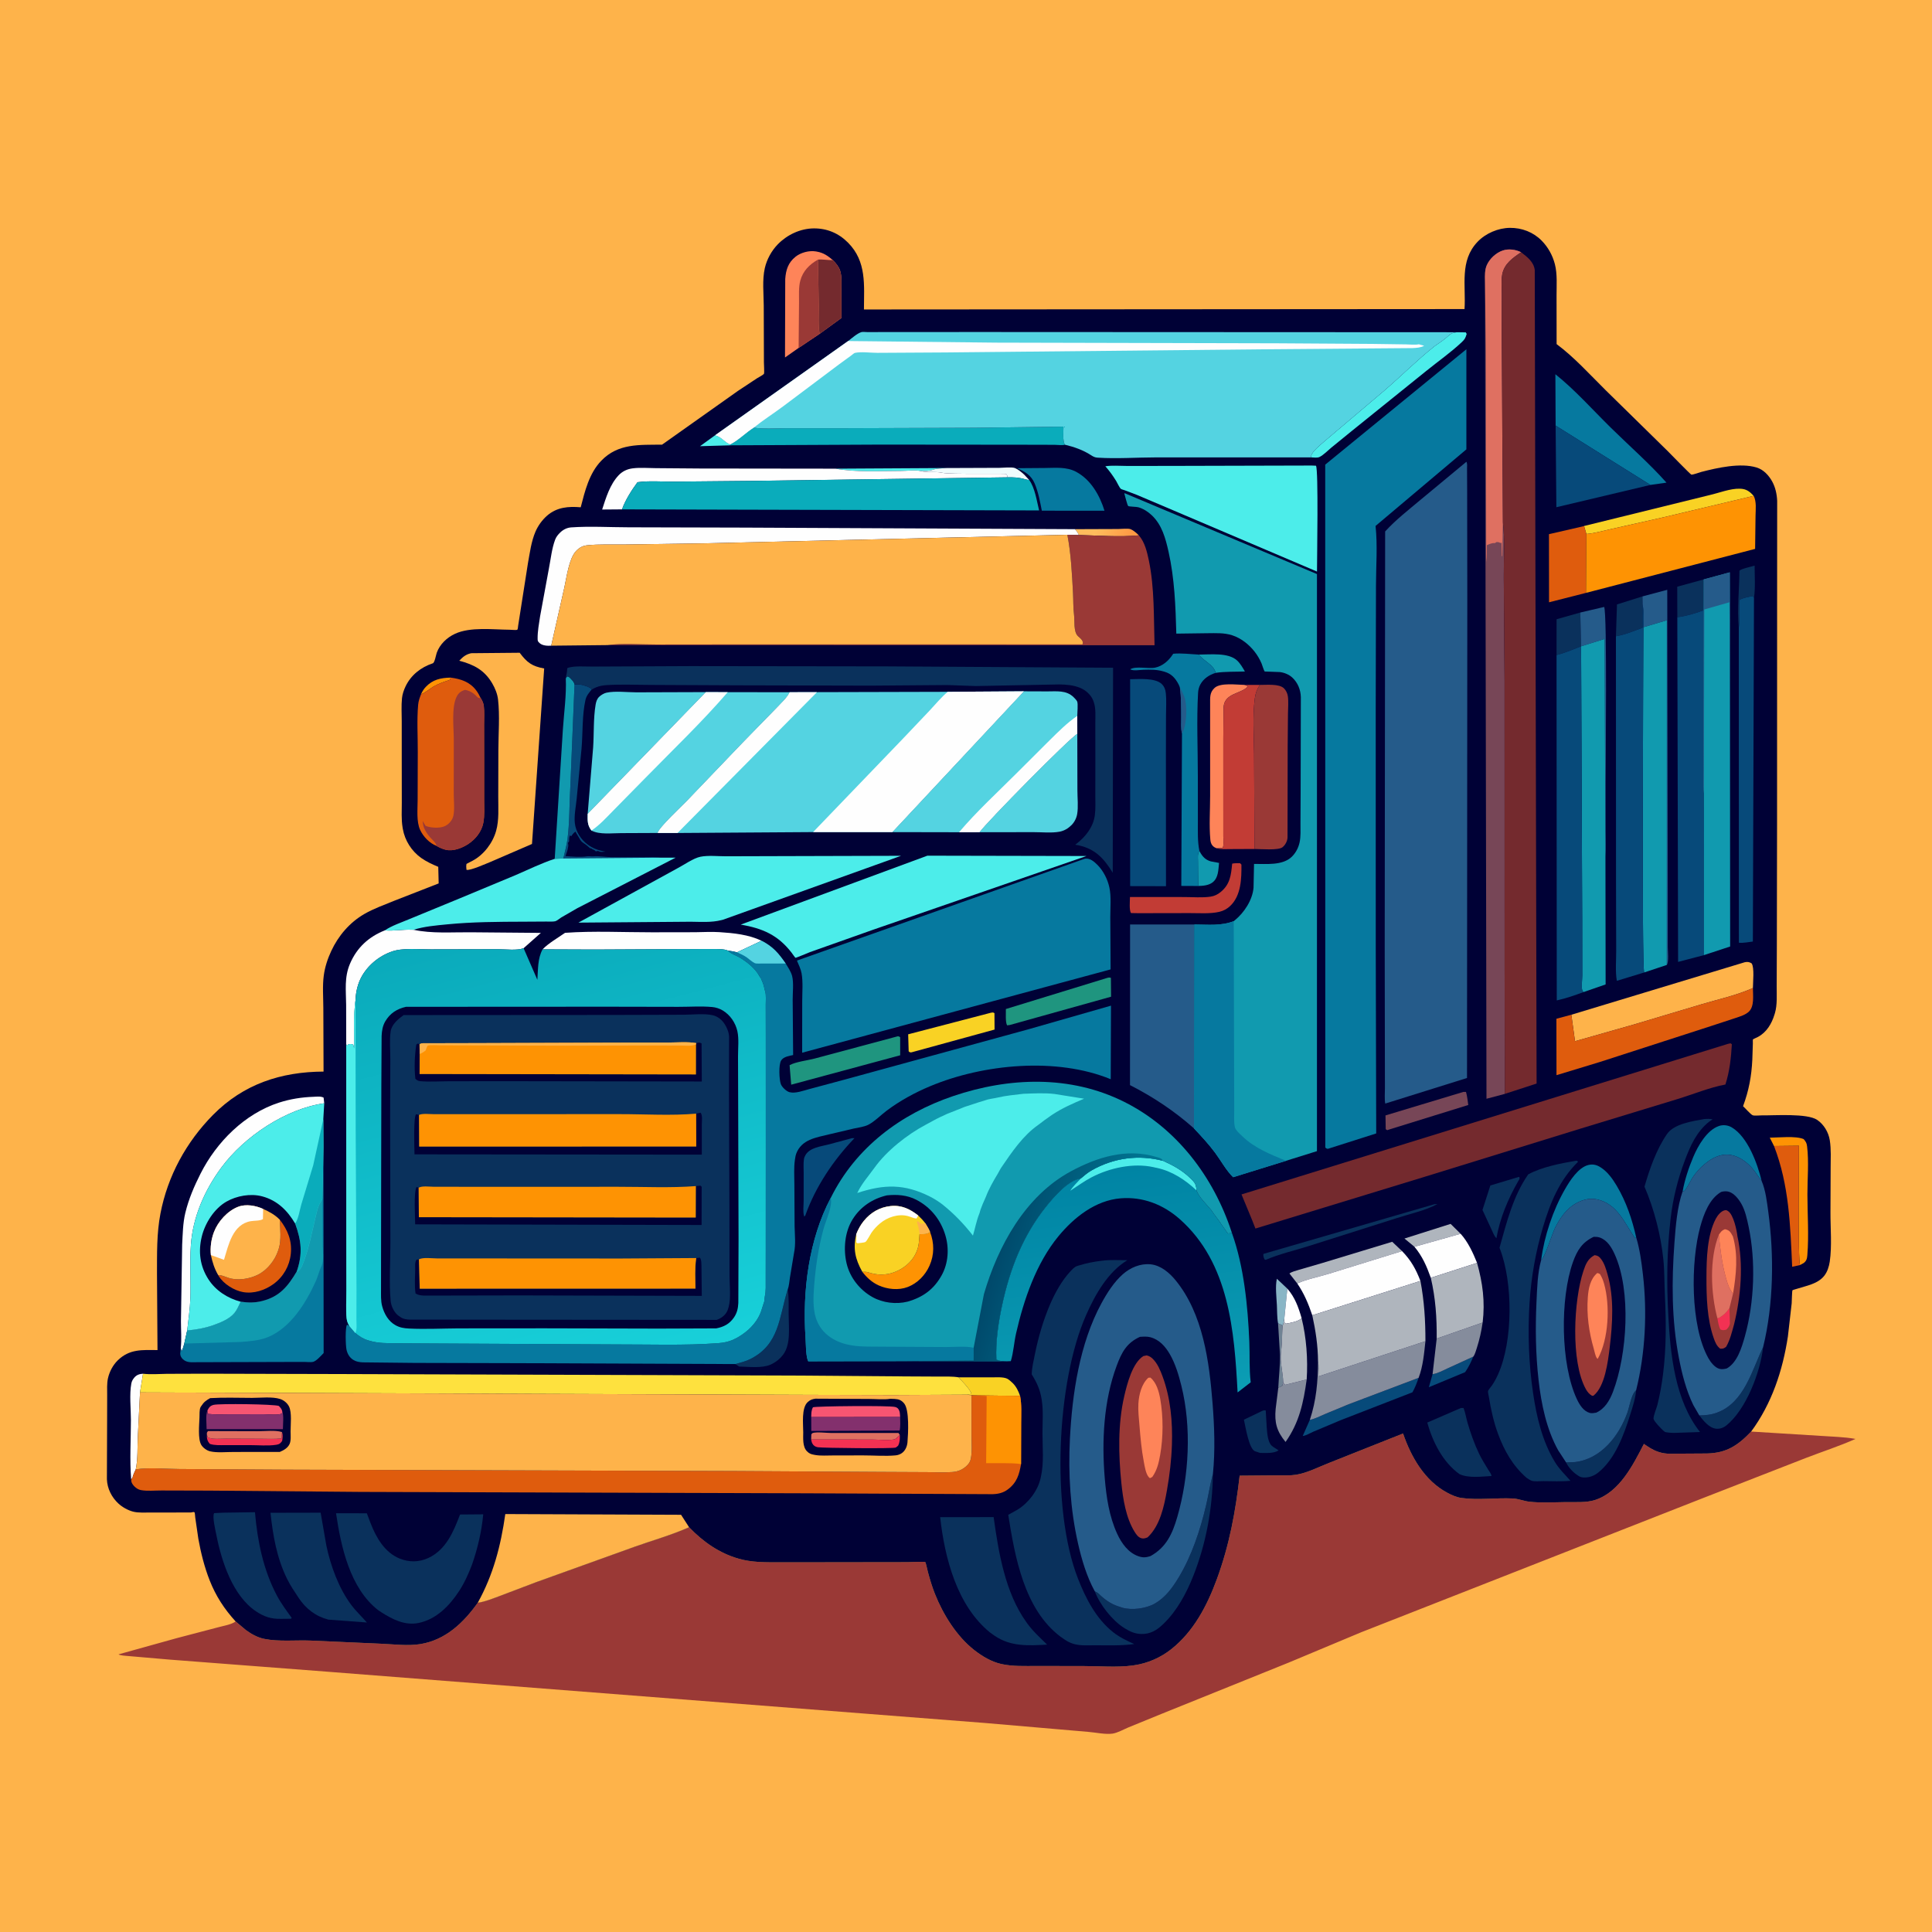<svg version="1.1" xmlns="http://www.w3.org/2000/svg" style="display: block;" viewBox="0 0 2048 2048" width="1024" height="1024">
<defs>
	<linearGradient id="Gradient1" gradientUnits="userSpaceOnUse" x1="1196.98" y1="572.643" x2="1165.2" y2="555.923">
		<stop class="stop0" offset="0" stop-opacity="1" stop-color="rgb(255,153,68)"/>
		<stop class="stop1" offset="1" stop-opacity="1" stop-color="rgb(255,189,93)"/>
	</linearGradient>
	<linearGradient id="Gradient2" gradientUnits="userSpaceOnUse" x1="1168.09" y1="1240.58" x2="1196.78" y2="1484.66">
		<stop class="stop0" offset="0" stop-opacity="1" stop-color="rgb(0,132,164)"/>
		<stop class="stop1" offset="1" stop-opacity="1" stop-color="rgb(11,157,180)"/>
	</linearGradient>
	<linearGradient id="Gradient3" gradientUnits="userSpaceOnUse" x1="1061.96" y1="1313.48" x2="1172.85" y2="1347.68">
		<stop class="stop0" offset="0" stop-opacity="1" stop-color="rgb(0,73,107)"/>
		<stop class="stop1" offset="1" stop-opacity="1" stop-color="rgb(0,116,145)"/>
	</linearGradient>
	<linearGradient id="Gradient4" gradientUnits="userSpaceOnUse" x1="528.735" y1="980.03" x2="651.984" y2="1451.14">
		<stop class="stop0" offset="0" stop-opacity="1" stop-color="rgb(10,170,187)"/>
		<stop class="stop1" offset="1" stop-opacity="1" stop-color="rgb(24,208,217)"/>
	</linearGradient>
</defs>
<path transform="translate(0,0)" fill="rgb(254,179,74)" d="M -0 -0 L 2048 0 L 2048 2048 L -0 2048 L -0 -0 z"/>
<path transform="translate(0,0)" fill="rgb(154,57,54)" d="M 1856.29 1517.51 L 1929.79 1522.06 C 1941.92 1522.96 1954.98 1523.12 1966.9 1525.32 C 1950.14 1532.85 1932.08 1538.64 1914.89 1545.29 L 1805.06 1588.1 L 1442.87 1730.28 L 1366.13 1762.39 L 1231.23 1816.79 L 1196.08 1831.16 C 1191.28 1833.16 1184.62 1836.9 1179.53 1837.68 C 1171.92 1838.85 1161.3 1836.44 1153.43 1835.84 L 1044.46 1826.46 L 346.219 1772.01 L 180.308 1759.29 L 139.878 1755.8 C 135.801 1755.3 130.713 1755.33 126.804 1754.25 L 125.651 1753.68 L 187.387 1736.49 L 232.188 1724.75 C 237.64 1723.25 245.21 1722.13 249.778 1718.8 L 260.726 1727.97 C 266.444 1732.17 273.041 1735.83 280.038 1737.26 C 295.575 1740.43 313.831 1738.43 329.778 1739.09 L 404.5 1742.44 C 417.91 1743.01 432.381 1744.97 445.69 1742.79 C 472.274 1738.42 491.444 1720.12 506.444 1698.98 C 513.942 1698.02 521.907 1694.7 529 1692.1 L 568.225 1677.21 L 672.992 1639.53 C 691.92 1632.79 712.158 1627.12 730.465 1618.92 C 745.171 1634.27 762.426 1646.4 783.087 1652.31 C 796.793 1656.23 810.645 1656.11 824.756 1656.11 L 865.175 1656.08 L 962.088 1655.95 C 964.829 1655.95 979.908 1655.2 980.9 1655.92 C 981.322 1656.23 983.321 1665.25 983.622 1666.38 C 985.701 1674.18 988.024 1681.93 991.001 1689.43 C 999.716 1711.41 1014.07 1734.58 1032.88 1749.25 C 1041.2 1755.74 1051.02 1761.61 1061.44 1763.92 C 1073.72 1766.64 1086.27 1766 1098.76 1766.03 L 1148.44 1766.09 C 1165.26 1766.1 1184.31 1767.78 1200.9 1765.46 L 1202.5 1765.21 C 1216.52 1763.2 1230.38 1757.09 1241.5 1748.29 C 1265.36 1729.43 1279.64 1701.96 1289.92 1673.98 C 1303.2 1637.77 1309.73 1602.44 1314.08 1564.28 L 1354.59 1563.95 C 1360.93 1563.9 1367.62 1564.26 1373.9 1563.29 C 1385.56 1561.47 1398.37 1554.83 1409.43 1550.52 L 1487.3 1519.57 C 1495.8 1544.45 1510.12 1569.44 1534.03 1582.28 C 1538.82 1584.85 1543.96 1587.17 1549.37 1587.92 C 1566.89 1590.35 1585.62 1587.63 1603.34 1588.42 C 1609.66 1588.7 1615.16 1591.2 1621.26 1591.88 C 1633.87 1593.28 1647.33 1592.44 1660.03 1592.28 C 1669.87 1592.15 1681.46 1593.09 1690.84 1590.05 C 1716.79 1581.64 1731.03 1553.05 1742.6 1530.6 C 1747.2 1533.83 1752.18 1537.1 1757.54 1538.89 L 1758.88 1539.32 C 1766.22 1541.73 1773.95 1540.99 1781.57 1540.92 L 1809.5 1540.75 C 1830.26 1540.25 1842.18 1532.28 1856.29 1517.51 z"/>
<path transform="translate(0,0)" fill="rgb(0,1,54)" d="M 249.778 1718.8 C 237.795 1705.66 228.802 1691.9 222.277 1675.33 C 216.736 1661.26 212.91 1646.05 210.253 1631.17 L 206.981 1608.73 C 206.853 1607.74 206.625 1603.66 206.279 1603.26 C 205.382 1602.23 203.543 1603.29 202.175 1603.3 L 160.281 1603.33 C 154.274 1603.25 146.641 1603.92 140.845 1602.33 C 135.343 1600.82 129.722 1597.68 125.5 1593.79 C 118.336 1587.2 113.639 1577.8 113.319 1568 L 113.542 1506.89 L 113.609 1478.95 C 113.631 1473.14 113.179 1466.65 114.462 1460.97 C 116.031 1454.02 119.682 1447.09 124.769 1442.09 C 137.276 1429.79 150.866 1431.02 166.959 1431.15 L 166.417 1350.29 C 166.476 1328.96 166.03 1307.55 170.068 1286.5 C 177.716 1246.63 197.412 1210.56 225.828 1181.83 C 258.218 1149.08 297.862 1136.17 342.981 1135.92 L 342.746 1068.48 C 342.713 1057.29 341.724 1045.13 343.216 1034.08 C 344.441 1025.02 347.302 1016.31 351.165 1008.04 C 358.726 991.856 370.571 977.959 386.081 968.942 C 396.139 963.095 407.639 959.092 418.39 954.655 L 465.004 936.464 L 464.576 918.883 C 458.214 916.194 452.053 913.442 446.404 909.413 C 436.268 902.183 429.134 890.938 427.008 878.668 L 426.738 877 C 425.307 868.512 425.943 859.394 425.922 850.792 L 425.864 806.105 L 425.857 764.572 C 425.848 756.56 425.306 748.029 426.128 740.068 C 426.563 735.857 428.068 731.447 429.879 727.654 C 435.675 715.516 446.166 707.321 458.779 703.133 C 460.854 702.444 462.106 694.344 463 691.892 C 466.291 682.867 473.757 675.811 482.373 671.829 C 498.675 664.296 522.492 667.432 540.147 667.54 C 541.793 667.55 546.891 668.129 548.221 667.593 C 548.988 667.285 549.165 663.987 549.237 663.413 L 559.651 596.964 C 561.699 585.818 563.13 574.01 567.634 563.543 C 570.348 557.234 574.789 551.088 579.979 546.582 C 590.362 537.569 602.604 536.642 615.581 537.743 C 620.073 520.433 624.54 501.787 637.272 488.5 C 655.195 469.794 677.89 471.661 701.817 471.349 L 782.196 414.412 L 802.399 401.05 C 804.069 399.968 808.732 397.677 809.818 396.252 C 810.386 395.507 809.79 385.995 809.785 384.002 L 809.602 323.903 C 809.53 311.24 807.897 296.615 810.73 284.232 C 812.866 274.898 817.879 265.758 824.559 258.927 C 834.431 248.833 848.41 242.218 862.663 242.108 C 876.764 242 889.096 247.272 898.954 257.223 C 918.852 277.311 915.87 302.135 915.822 328.053 L 1552.45 327.631 C 1554.1 302.514 1546.96 276.532 1566.3 256.299 C 1574.89 247.317 1588.12 241.673 1600.54 241.539 C 1613.2 241.402 1625.42 246.087 1634.31 255.167 C 1641.09 262.091 1645.81 270.665 1648.24 280.04 C 1650.97 290.578 1649.97 302.556 1650.01 313.409 L 1650.07 364.765 C 1668.81 378.7 1685.28 397.019 1701.87 413.44 L 1767.57 477.911 C 1769.94 480.274 1792.02 502.977 1792.87 503.116 C 1794.61 503.399 1801.48 500.768 1803.48 500.253 C 1820.57 495.839 1844.84 490.36 1862.05 495.562 C 1869.41 497.787 1875.08 503.967 1878.66 510.525 C 1882.06 516.75 1883.56 523.889 1883.88 530.931 L 1883.81 644.156 L 1883.76 868.783 L 1883.53 1000.93 L 1883.36 1045.77 C 1883.31 1054.85 1884.09 1065 1881.55 1073.77 L 1881.01 1075.5 C 1878.09 1085.14 1872.7 1094.25 1863.57 1099.14 C 1862.86 1099.52 1858.33 1101.53 1858.12 1101.89 C 1858.01 1102.06 1858.1 1105.67 1858.1 1106.13 L 1857.53 1123.35 C 1856.7 1140.83 1853.81 1156.21 1847.71 1172.63 C 1849.97 1174.56 1855.56 1181.24 1857.96 1182.23 C 1859.62 1182.91 1865.46 1182.32 1867.48 1182.35 C 1881.09 1182.53 1915.61 1179.93 1926.28 1187.13 C 1933.41 1191.95 1938.3 1200.25 1939.65 1208.68 C 1941.17 1218.27 1940.58 1228.47 1940.55 1238.14 L 1940.37 1285.09 C 1940.29 1301.74 1942.04 1320.97 1939.62 1337.35 C 1938.83 1342.64 1937.07 1348.29 1933.67 1352.52 C 1926.77 1361.1 1914.75 1362.95 1904.88 1366.16 C 1904.26 1366.36 1900.34 1367.44 1900.1 1367.73 C 1899.6 1368.32 1899.37 1379.9 1899.26 1381.59 L 1895.25 1416.65 C 1889.77 1452.84 1878.14 1487.88 1856.29 1517.51 C 1842.18 1532.28 1830.26 1540.25 1809.5 1540.75 L 1781.57 1540.92 C 1773.95 1540.99 1766.22 1541.73 1758.88 1539.32 L 1757.54 1538.89 C 1752.18 1537.1 1747.2 1533.83 1742.6 1530.6 C 1731.03 1553.05 1716.79 1581.64 1690.84 1590.05 C 1681.46 1593.09 1669.87 1592.15 1660.03 1592.28 C 1647.33 1592.44 1633.87 1593.28 1621.26 1591.88 C 1615.16 1591.2 1609.66 1588.7 1603.34 1588.42 C 1585.62 1587.63 1566.89 1590.35 1549.37 1587.92 C 1543.96 1587.17 1538.82 1584.85 1534.03 1582.28 C 1510.12 1569.44 1495.8 1544.45 1487.3 1519.57 L 1409.43 1550.52 C 1398.37 1554.83 1385.56 1561.47 1373.9 1563.29 C 1367.62 1564.26 1360.93 1563.9 1354.59 1563.95 L 1314.08 1564.28 C 1309.73 1602.44 1303.2 1637.77 1289.92 1673.98 C 1279.64 1701.96 1265.36 1729.43 1241.5 1748.29 C 1230.38 1757.09 1216.52 1763.2 1202.5 1765.21 L 1200.9 1765.46 C 1184.31 1767.78 1165.26 1766.1 1148.44 1766.09 L 1098.76 1766.03 C 1086.27 1766 1073.72 1766.64 1061.44 1763.92 C 1051.02 1761.61 1041.2 1755.74 1032.88 1749.25 C 1014.07 1734.58 999.716 1711.41 991.001 1689.43 C 988.024 1681.93 985.701 1674.18 983.622 1666.38 C 983.321 1665.25 981.322 1656.23 980.9 1655.92 C 979.908 1655.2 964.829 1655.95 962.088 1655.95 L 865.175 1656.08 L 824.756 1656.11 C 810.645 1656.11 796.793 1656.23 783.087 1652.31 C 762.426 1646.4 745.171 1634.27 730.465 1618.92 C 712.158 1627.12 691.92 1632.79 672.992 1639.53 L 568.225 1677.21 L 529 1692.1 C 521.907 1694.7 513.942 1698.02 506.444 1698.98 C 491.444 1720.12 472.274 1738.42 445.69 1742.79 C 432.381 1744.97 417.91 1743.01 404.5 1742.44 L 329.778 1739.09 C 313.831 1738.43 295.575 1740.43 280.038 1737.26 C 273.041 1735.83 266.444 1732.17 260.726 1727.97 L 249.778 1718.8 z"/>
<path transform="translate(0,0)" fill="rgb(254,147,3)" d="M 446.309 735.978 C 447.613 732.987 449.056 730.565 451.313 728.174 C 458.825 720.214 467.361 718.542 477.802 718.295 L 476.936 720.665 C 470.995 722.649 465.001 724.583 459.569 727.765 C 455.073 730.398 451.236 734.196 446.309 735.978 z"/>
<path transform="translate(0,0)" fill="rgb(76,237,234)" d="M 774.002 472.057 L 742.037 472.986 L 758.071 461.378 C 764.919 463.146 768.043 468.797 774.001 471.127 L 774.002 472.057 z"/>
<path transform="translate(0,0)" fill="rgb(112,131,148)" d="M 1354.8 1402.76 L 1359.8 1404.97 C 1358.94 1411.5 1359.19 1417.95 1358.78 1424.5 C 1358.42 1430.2 1357.3 1435.68 1357.65 1441.44 C 1358.12 1449.23 1359.97 1456.84 1360.24 1464.71 L 1359.5 1468.75 C 1358.02 1469.67 1356.7 1470.41 1355.05 1470.99 C 1355.58 1459.44 1357.02 1447.74 1356.85 1436.18 L 1354.8 1402.76 z"/>
<path transform="translate(0,0)" fill="rgb(76,237,234)" d="M 885.661 496.807 L 1002.52 496.139 C 998.054 496.575 992.705 496.539 988.524 498.087 C 984.747 499.486 979.463 499.064 975.408 499.204 C 969.695 498.037 961.121 499.191 955.151 499.194 C 932.241 499.205 908.286 500.809 885.661 496.807 z"/>
<path transform="translate(0,0)" fill="rgb(137,181,197)" d="M 1354.8 1402.76 C 1353.64 1396.65 1353.87 1389.68 1353.55 1383.45 C 1353.13 1375.16 1351.68 1363.62 1353.54 1355.53 L 1364.63 1366.01 L 1361.39 1398.19 C 1360.93 1400.44 1360.63 1402.84 1359.8 1404.97 L 1354.8 1402.76 z"/>
<path transform="translate(0,0)" fill="rgb(254,254,254)" d="M 1364.63 1366.01 C 1372.66 1375.19 1376.41 1385.67 1379.73 1397.22 C 1377.16 1400.76 1367.21 1402.47 1363 1403.17 L 1361.62 1402 L 1361.39 1398.19 L 1364.63 1366.01 z"/>
<path transform="translate(0,0)" fill="url(#Gradient1)" d="M 1139.59 560.943 L 1185.25 560.776 C 1188.65 560.785 1195.52 559.938 1198.38 560.927 C 1200.72 561.736 1204.15 564.479 1205.95 566.23 L 1207.22 567.513 C 1186.62 569.474 1164.34 567.661 1143.61 567.133 C 1142.45 564.723 1141.26 562.994 1139.59 560.943 z"/>
<path transform="translate(0,0)" fill="rgb(7,74,122)" d="M 1518.58 1456.7 C 1523.96 1455.93 1529.47 1452.82 1534.42 1450.57 L 1561.77 1438.06 C 1559.27 1444.01 1556.78 1449.24 1553.09 1454.55 L 1514.63 1470.51 L 1518.58 1456.7 z"/>
<path transform="translate(0,0)" fill="rgb(10,49,92)" d="M 1843.19 665.253 C 1841.28 645.734 1843.79 624.657 1843.86 604.966 C 1846.04 602.799 1856.44 600.737 1859.97 599.576 C 1859.97 610.629 1860.9 622.819 1859.3 633.713 L 1858 631.83 C 1853.87 632.754 1847.41 633.667 1843.93 636.009 C 1843.78 645.401 1844.64 656.037 1843.19 665.253 z"/>
<path transform="translate(0,0)" fill="rgb(17,154,175)" d="M 1271.41 902.014 L 1271.89 902.917 C 1274.66 908.056 1277.78 911.433 1283.5 913.105 L 1292.25 914.741 C 1291.43 922.075 1291.68 930.656 1285.2 935.5 C 1281 938.634 1275.17 939.042 1270.1 939.181 L 1269.89 912.245 C 1269.88 908.584 1269.27 905.204 1271.41 902.014 z"/>
<path transform="translate(0,0)" fill="rgb(17,154,175)" d="M 1270.68 693.878 C 1282.71 693.931 1302.13 691.411 1311.51 700.27 C 1314.82 703.405 1317.37 707.881 1319.66 711.821 C 1309.41 712.19 1298.79 711.744 1288.66 713.246 C 1286.7 704.706 1275.82 700.697 1270.68 693.878 z"/>
<path transform="translate(0,0)" fill="rgb(175,181,189)" d="M 1499.37 1321.62 L 1488.78 1312.89 L 1537.7 1297.37 L 1548.33 1307.85 L 1499.37 1321.62 z"/>
<path transform="translate(0,0)" fill="rgb(240,252,253)" d="M 1002.52 496.139 L 1059.46 495.921 C 1063.28 495.905 1072.56 494.857 1075.94 496.183 C 1079.07 497.413 1083.4 500.882 1085.81 503.227 L 1090.96 508.787 C 1089.49 508.667 1087.92 508.416 1086.5 507.993 C 1079.98 506.049 1074.9 505.928 1068.09 505.999 L 1067.63 504.03 C 1067.37 503.454 1067.01 502.884 1066.51 502.5 C 1065.41 501.659 1007.77 503.058 999 501.206 C 991.167 499.552 983.214 501.263 975.408 499.204 C 979.463 499.064 984.747 499.486 988.524 498.087 C 992.705 496.539 998.054 496.575 1002.52 496.139 z"/>
<path transform="translate(0,0)" fill="rgb(10,49,92)" d="M 1520.64 1276.5 L 1523.76 1276.34 C 1510.89 1283.26 1494.9 1286.6 1481 1291.13 L 1387 1320.95 C 1372.11 1325.64 1356.03 1329.31 1341.71 1335.5 L 1340.5 1335.05 C 1339.43 1332.82 1339.05 1331.67 1339.24 1329.2 L 1520.64 1276.5 z"/>
<path transform="translate(0,0)" fill="rgb(254,254,254)" d="M 139.014 1567.91 C 137.404 1547.47 138.762 1525.87 138.773 1505.32 C 138.779 1493.4 137.037 1478.06 139.224 1466.5 C 139.675 1464.12 140.829 1462.08 142.41 1460.26 C 144.937 1457.35 147.884 1456.41 151.604 1456.21 L 148.429 1476.04 L 146.086 1523.5 C 145.576 1534.63 146.24 1546.66 143.927 1557.57 C 142.592 1560.55 140.909 1563.66 140.34 1566.89 L 139.014 1567.91 z"/>
<path transform="translate(0,0)" fill="rgb(10,49,92)" d="M 1338.22 1495.5 C 1340.33 1494.83 1339.17 1495.02 1341.72 1495.1 L 1342.81 1513.49 C 1343.25 1518.87 1343.81 1528.07 1347.7 1532.15 C 1349.8 1534.36 1352.97 1535.51 1355.33 1537.5 C 1350.04 1540.95 1341.72 1540.15 1335.68 1540.15 L 1330 1538.25 C 1323.71 1534.79 1320.34 1512.54 1318.6 1504.94 L 1338.22 1495.5 z"/>
<path transform="translate(0,0)" fill="rgb(10,49,92)" d="M 1778.02 654.292 L 1777.94 621.932 L 1806.05 614.209 L 1806.01 646.852 C 1797.36 650.17 1787.22 653.126 1778.02 654.292 z"/>
<path transform="translate(0,0)" fill="rgb(10,49,92)" d="M 1712.96 674.412 L 1714.07 640.733 L 1741.09 632.212 L 1741.19 640.453 L 1741.2 665.413 C 1732.48 668.698 1722.13 673.019 1712.96 674.412 z"/>
<path transform="translate(0,0)" fill="rgb(10,49,92)" d="M 1801.33 1500.38 C 1808.04 1500.34 1813.8 1499.76 1820.13 1497.43 C 1849.02 1486.78 1857.02 1452.68 1869 1427.95 C 1866.09 1454.26 1851.1 1494.02 1830 1511.04 C 1827.01 1513.45 1823.13 1514.88 1819.24 1514.5 C 1811.77 1513.77 1805.57 1505.91 1801.33 1500.38 z"/>
<path transform="translate(0,0)" fill="rgb(10,49,92)" d="M 1650 694.409 L 1650.04 656.428 L 1675.15 649.315 L 1676.03 685.108 C 1667.51 688.429 1658.86 692.165 1650 694.409 z"/>
<path transform="translate(0,0)" fill="rgb(249,210,36)" d="M 1016.26 1460.04 L 1051.33 1460.05 C 1056.02 1460.08 1063.51 1459.42 1067.71 1461.49 C 1069.48 1462.37 1072.03 1464.67 1073.5 1466.12 C 1077.42 1469.99 1079.54 1474.62 1081.34 1479.74 L 1031.96 1479.13 L 1029.81 1478.98 L 1025.23 1478.44 L 1028.99 1477.75 L 1029.25 1476 C 1025.8 1469.73 1020.82 1465.42 1016.26 1460.04 z"/>
<path transform="translate(0,0)" fill="rgb(37,91,138)" d="M 1675.15 649.315 L 1700.48 643.388 C 1703.73 650.352 1702.03 810.258 1702.05 829.091 L 1702.09 880.862 C 1702.1 889.9 1702.68 899.387 1701.84 908.365 L 1700.98 677.313 L 1676.03 685.108 L 1675.15 649.315 z"/>
<path transform="translate(0,0)" fill="rgb(10,49,92)" d="M 1610.33 1247.5 C 1611.54 1249.3 1610.12 1250.75 1609.1 1252.53 C 1598.56 1271.03 1589.91 1291.5 1586.27 1312.56 C 1583.93 1310.48 1582.35 1305.86 1580.92 1303 L 1571.49 1282.61 L 1579.83 1256.64 L 1610.33 1247.5 z"/>
<path transform="translate(0,0)" fill="rgb(10,49,92)" d="M 1660.13 1550.23 L 1669.5 1549.85 C 1697.25 1546.66 1716.33 1522.04 1725.12 1497.33 C 1727.25 1491.35 1729.06 1479.67 1733.1 1475 L 1734.38 1473.65 C 1733.63 1482.43 1730.72 1491.16 1728.1 1499.54 C 1721.4 1520.89 1712.34 1546.21 1694.5 1560.71 C 1689.8 1564.53 1684.22 1566.6 1678.12 1566.16 C 1675.63 1565.98 1674.15 1565.13 1672.16 1563.75 L 1671.14 1563.06 C 1666.9 1560.07 1662.28 1554.98 1660.13 1550.23 z"/>
<path transform="translate(0,0)" fill="rgb(10,49,92)" d="M 835.019 1366.95 C 836.396 1375.75 835.978 1384.95 836.011 1393.85 C 836.062 1407.05 838.487 1425.01 830.112 1436.07 C 826.906 1440.3 822.785 1443.72 818 1445.99 L 816.874 1446.54 C 807.956 1450.57 793.305 1448.86 783.5 1448.57 L 779.475 1445.97 C 785.206 1444.37 790.571 1443.12 795.921 1440.37 C 826.195 1424.77 825.787 1396.63 834.682 1368 L 835.019 1366.95 z"/>
<path transform="translate(0,0)" fill="rgb(37,91,138)" d="M 1741.09 632.212 L 1767.35 625.236 L 1767.91 944.236 L 1767.91 1004.02 C 1767.93 1008.25 1769.21 1019.6 1766.88 1022.88 L 1766.95 657.502 L 1742.03 664.895 C 1742.42 657.11 1742.63 648.087 1741.19 640.453 L 1741.09 632.212 z"/>
<path transform="translate(0,0)" fill="rgb(119,70,87)" d="M 1551.14 1157.5 L 1554.03 1157.5 C 1555.29 1162.01 1555.78 1166.72 1556.44 1171.34 L 1473.5 1197.04 L 1470.5 1198.03 L 1468.92 1197 L 1468.68 1182.39 L 1551.14 1157.5 z"/>
<path transform="translate(0,0)" fill="rgb(254,147,3)" d="M 1880.54 1214.85 L 1876.04 1205.98 C 1885.72 1205.94 1903.37 1203.85 1911.96 1207.5 C 1914.33 1210.31 1915.13 1211.51 1915.59 1215.21 C 1917.59 1231.44 1915.91 1249.88 1915.94 1266.32 C 1915.98 1287.31 1917.57 1309.65 1915.86 1330.5 C 1915.57 1334.11 1914.99 1336.59 1912 1338.86 L 1908.15 1341 C 1905.71 1336.59 1907.13 1229.75 1906.92 1214.56 L 1880.54 1214.85 z"/>
<path transform="translate(0,0)" fill="rgb(133,140,156)" d="M 1360.24 1464.71 C 1360.96 1466.62 1360.7 1466.73 1362.5 1467.96 L 1385.15 1462.31 C 1381.76 1486.8 1377.26 1508.03 1362.74 1528.54 C 1353.37 1517.1 1350.88 1508.08 1352.26 1493.4 L 1355.05 1470.99 C 1356.7 1470.41 1358.02 1469.67 1359.5 1468.75 L 1360.24 1464.71 z"/>
<path transform="translate(0,0)" fill="rgb(175,181,189)" d="M 1375.16 1360.54 L 1366.86 1349.96 C 1369.54 1348 1373.48 1347.16 1376.63 1346.14 L 1402 1338.75 L 1475.8 1316.34 L 1486.23 1326.21 L 1408.23 1350.36 C 1397.45 1353.68 1385.41 1355.9 1375.16 1360.54 z"/>
<path transform="translate(0,0)" fill="rgb(7,74,122)" d="M 1388.48 1505.13 C 1394.06 1503.98 1399.33 1501.17 1404.53 1498.95 L 1429.89 1488.47 L 1503.78 1460.55 C 1501.93 1465.97 1500.06 1470.88 1497.25 1475.89 L 1420.98 1505.52 L 1391.94 1517.75 C 1389.26 1518.9 1383.71 1522.17 1380.94 1522.16 L 1388.48 1505.13 z"/>
<path transform="translate(0,0)" fill="rgb(7,74,122)" d="M 903.188 1206.5 L 905.794 1206.5 C 883.535 1229.65 864.419 1258.09 853.636 1288.5 L 852.685 1289.64 L 852.334 1288.85 C 850.967 1284.67 851.912 1277.62 851.901 1273.16 L 851.929 1243.25 C 851.951 1238.61 851.522 1233.41 852.198 1228.83 C 852.435 1227.22 853.05 1225.75 853.877 1224.36 C 858.587 1216.47 869.819 1215.37 877.986 1213.25 L 903.188 1206.5 z"/>
<path transform="translate(0,0)" fill="rgb(133,140,156)" d="M 1522.96 1418.93 L 1571.67 1401.93 C 1570.29 1411.21 1568.41 1419.81 1565.56 1428.74 C 1564.7 1431.46 1563.47 1435.88 1561.77 1438.06 L 1534.42 1450.57 C 1529.47 1452.82 1523.96 1455.93 1518.58 1456.7 L 1522.96 1418.93 z"/>
<path transform="translate(0,0)" fill="rgb(175,181,189)" d="M 1379.73 1397.22 C 1384.89 1418.03 1386.51 1440.89 1385.15 1462.31 L 1362.5 1467.96 C 1360.7 1466.73 1360.96 1466.62 1360.24 1464.71 C 1359.97 1456.84 1358.12 1449.23 1357.65 1441.44 C 1357.3 1435.68 1358.42 1430.2 1358.78 1424.5 C 1359.19 1417.95 1358.94 1411.5 1359.8 1404.97 C 1360.63 1402.84 1360.93 1400.44 1361.39 1398.19 L 1361.62 1402 L 1363 1403.17 C 1367.21 1402.47 1377.16 1400.76 1379.73 1397.22 z"/>
<path transform="translate(0,0)" fill="rgb(223,92,13)" d="M 1880.54 1214.85 L 1906.92 1214.56 C 1907.13 1229.75 1905.71 1336.59 1908.15 1341 L 1899.77 1342.85 C 1897.79 1298.89 1896.6 1256.42 1880.54 1214.85 z"/>
<path transform="translate(0,0)" fill="rgb(7,74,122)" d="M 609.026 725.524 C 613.331 725.408 616.126 725.468 620.158 726.913 L 621.723 727.399 C 623.479 727.998 624.938 728.867 626.537 729.79 L 627.016 731.158 C 624.222 734.517 621.587 737.621 620.61 741.979 C 616.967 758.234 617.891 776.816 616.457 793.496 L 611.285 846.879 C 610.474 855.048 608.487 864.311 609.334 872.407 C 610.303 881.664 615.785 889.971 623.172 895.423 C 627.946 898.946 633.69 901.278 639.5 902.313 L 641.034 902.6 L 641.96 902.75 C 639.107 902.86 636.414 903.609 634 902 L 631.5 902.49 L 630.875 901.792 C 629.801 900.725 629.191 900.896 628 900.245 L 627 899.5 L 625.25 898.995 L 623 897 C 621.662 895.812 620.364 894.848 618.859 893.891 C 616.427 892.343 615.544 891.245 614.25 888.75 C 613.387 887.085 612.165 885.447 611.25 883.75 L 610 881.5 C 607.882 883.11 606.967 884.282 605.5 886.49 L 604.25 885.495 C 603.205 887.596 603.312 889.71 603.245 892 L 602 893.5 L 602.276 894.844 C 602.568 896.632 602.364 897.302 601.995 898.995 L 601.774 900.216 C 601.473 901.708 600.975 903.062 600.49 904.5 L 599.5 907.51 C 606.582 907.936 615.117 908.87 622.13 907.724 C 624.49 907.339 626.603 907.98 629 907.755 C 635.038 907.188 641.872 908.518 648 908.622 L 682.787 908.695 C 688.437 908.705 694.481 908.263 700.057 909.149 L 597.134 910.009 C 598.595 903.304 600.582 896.712 601.494 889.897 C 603.89 871.996 603.441 852.876 604.52 834.806 L 609.026 725.524 z"/>
<path transform="translate(0,0)" fill="rgb(249,210,36)" d="M 1050.54 1073.5 C 1052.44 1073.26 1052.45 1072.92 1054.17 1074 L 1054.28 1091.38 L 966.295 1115.5 C 964.098 1115.56 965.132 1115.85 963.229 1114.5 L 962.699 1096.41 L 1050.54 1073.5 z"/>
<path transform="translate(0,0)" fill="rgb(254,254,254)" d="M 1548.33 1307.85 C 1556.15 1316.5 1561.43 1327.98 1565.75 1338.72 L 1516.72 1354.51 C 1512.3 1342.2 1507.82 1331.73 1499.37 1321.62 L 1548.33 1307.85 z"/>
<path transform="translate(0,0)" fill="rgb(6,121,159)" d="M 1783.66 1262.82 C 1785.91 1250.53 1790.07 1237.94 1794.93 1226.44 C 1799.9 1214.69 1809.3 1198 1822.14 1193.61 C 1826.68 1192.06 1831.73 1192.68 1835.8 1195.11 C 1852.83 1205.28 1863.05 1233.72 1867.41 1251.86 L 1862.13 1244.62 C 1856.04 1235.21 1846.15 1226.37 1834.82 1224.34 C 1825.98 1222.75 1817.37 1226.18 1810.35 1231.38 L 1808.06 1233.17 L 1806.83 1234.14 C 1802.06 1237.97 1797.93 1242.8 1794.47 1247.83 C 1792.42 1250.82 1787.77 1260.89 1785.31 1262.5 C 1784.84 1262.81 1784.21 1262.71 1783.66 1262.82 z"/>
<path transform="translate(0,0)" fill="rgb(249,210,36)" d="M 1679.16 557.583 L 1812.16 524.828 C 1822.2 522.543 1834.2 517.693 1844.5 518.037 C 1851.13 518.259 1854.64 520.869 1858.96 525.625 L 1763.18 548.381 L 1707.51 560.881 C 1699.11 562.692 1690.17 565.407 1681.62 566.024 L 1679.16 557.583 z"/>
<path transform="translate(0,0)" fill="rgb(31,149,127)" d="M 1174.09 1036.5 C 1176.29 1036.09 1175.13 1036.13 1177.6 1036.5 L 1177.78 1056.55 L 1070.5 1086.52 L 1067.58 1086.92 C 1065.61 1083.69 1066.38 1073.77 1066.26 1069.61 L 1174.09 1036.5 z"/>
<path transform="translate(0,0)" fill="rgb(17,154,175)" d="M 599.774 719.053 L 601.181 717.005 C 603.274 717.032 604.436 718.877 605.865 720.33 C 607.544 722.036 608.447 723.147 609.026 725.524 L 604.52 834.806 C 603.441 852.876 603.89 871.996 601.494 889.897 C 600.582 896.712 598.595 903.304 597.134 910.009 L 588.015 910.418 L 596.669 773.393 C 597.846 755.53 600.547 736.906 599.774 719.053 z"/>
<path transform="translate(0,0)" fill="rgb(194,60,53)" d="M 1306.15 915.5 C 1308.78 914.869 1311.79 915.09 1314.5 915.026 L 1315.96 916.5 C 1316.12 931.221 1315.68 949.249 1304.18 960.251 C 1300.93 963.368 1297.01 965.53 1292.62 966.557 C 1282.77 968.866 1271.22 967.882 1261.09 967.922 L 1206.75 968.022 L 1199 967.888 C 1196.76 965.322 1197.8 954.713 1197.81 950.847 L 1255.23 950.901 C 1264.2 950.891 1274.5 951.825 1283.32 950.476 C 1287.49 949.838 1290.83 948.146 1294.06 945.487 C 1304.03 937.301 1304.97 927.503 1306.15 915.5 z"/>
<path transform="translate(0,0)" fill="rgb(31,149,127)" d="M 951.669 1098.5 C 953.327 1098.69 952.45 1098.44 954.22 1099.5 L 954.242 1118.65 L 838.697 1149.81 L 836.992 1129.14 C 843.397 1125.55 856.259 1124.06 863.62 1122.1 L 951.669 1098.5 z"/>
<path transform="translate(0,0)" fill="rgb(76,237,234)" d="M 1544.37 352.179 L 1553.79 352.324 L 1554.75 354 C 1553.44 358.232 1552.89 359.527 1549.63 362.607 C 1537.96 373.629 1524.24 383.198 1511.74 393.332 L 1433.07 456.744 L 1411.14 474.606 C 1407.38 477.758 1403.18 482.121 1398.86 484.374 C 1396.54 485.584 1392.54 484.926 1389.86 484.856 L 1389.94 483.342 C 1390.53 478.75 1400.05 471.386 1403.46 468.236 L 1467.36 414.118 C 1485.32 398.658 1502.11 381.759 1520.69 366.989 C 1525.58 363.583 1531.03 360.104 1535.36 356.021 C 1538.35 353.21 1540.31 352.737 1544.37 352.179 z"/>
<path transform="translate(0,0)" fill="rgb(254,132,89)" d="M 1289.86 899.205 C 1288.21 898.707 1286.7 897.862 1285.5 896.588 C 1283.86 894.844 1283.22 892.409 1283.01 890.091 C 1281.62 875.017 1282.8 858.72 1282.79 843.487 L 1282.78 746.185 C 1282.8 739.478 1282.17 734.088 1287.52 729.192 C 1293.79 723.452 1311.07 725.902 1319.23 726.019 L 1322.98 727.5 C 1316.74 734.582 1303.68 734.477 1298.72 743.435 C 1296.58 747.306 1297.01 752.347 1296.96 756.615 L 1296.75 783.281 L 1296.76 886.515 C 1296.77 888.563 1297.49 897.672 1295.95 898.814 C 1295.81 898.921 1292.52 899.105 1291.97 899.136 L 1289.86 899.205 z"/>
<path transform="translate(0,0)" fill="rgb(6,121,159)" d="M 1633.69 1335.68 C 1636.99 1310.28 1646.18 1282.86 1658.91 1260.68 C 1664.1 1251.63 1673.07 1237.48 1683.85 1234.91 C 1688.5 1233.8 1692.38 1234.75 1696.42 1237.24 C 1703.88 1241.85 1709.35 1249.51 1713.76 1256.93 C 1723.89 1273.95 1730.17 1292.62 1734.48 1311.88 L 1733.05 1312.46 C 1722.11 1296.45 1714.42 1276.05 1692.84 1271.38 C 1683.9 1269.45 1674.86 1272.52 1667.5 1277.55 C 1658.85 1283.46 1653.18 1292.36 1648.48 1301.5 C 1645.53 1307.22 1637.38 1333.87 1633.69 1335.68 z"/>
<path transform="translate(0,0)" fill="rgb(10,49,92)" d="M 1548.71 1492.5 L 1551.42 1492.54 C 1553.43 1497.7 1554.16 1503.09 1555.71 1508.38 C 1558.97 1519.47 1562.84 1530.43 1567.83 1540.87 C 1570.71 1546.87 1574.24 1552.41 1577.68 1558.09 C 1578.78 1559.91 1581.02 1562.61 1581.04 1564.62 C 1570.58 1565.17 1556.69 1567.17 1547.02 1562.58 C 1529.4 1549.89 1518.71 1528.52 1512.96 1507.99 L 1548.71 1492.5 z"/>
<path transform="translate(0,0)" fill="rgb(6,121,159)" d="M 1078.02 496.313 L 1107.4 496.086 C 1118.88 496.041 1130.48 494.584 1140.92 500.232 C 1156.49 508.661 1165.78 525.137 1170.82 541.408 L 1104.38 541.342 C 1102.44 531.66 1100.7 521.794 1096.85 512.656 C 1093.1 503.768 1086.61 499.913 1078.02 496.313 z"/>
<path transform="translate(0,0)" fill="rgb(223,92,13)" d="M 1681.24 628.47 L 1642.04 638.46 L 1641.97 566.233 L 1677.85 557.998 L 1679.16 557.583 L 1681.62 566.024 L 1681.24 628.47 z"/>
<path transform="translate(0,0)" fill="rgb(10,49,92)" d="M 1160.52 1686.84 C 1162.16 1687.64 1163.56 1688.33 1164.87 1689.61 C 1170.93 1695.55 1177.52 1700.28 1185.68 1702.89 L 1187 1703.31 L 1189.76 1704.24 C 1200.06 1707.14 1214.92 1705.14 1224.13 1699.86 C 1235.24 1693.5 1242.69 1683.29 1249.23 1672.54 C 1263.21 1649.54 1272.34 1621.83 1278.5 1595.73 C 1281.11 1584.65 1282.7 1573.4 1285.75 1562.41 C 1285.24 1599.25 1278.55 1636.2 1264.95 1670.5 C 1257.63 1688.94 1247.75 1707.43 1233.35 1721.32 C 1226.36 1728.07 1219.64 1732.31 1209.63 1732.08 C 1203.32 1731.93 1197.97 1729.62 1192.69 1726.33 L 1191.27 1725.45 C 1178.73 1717.4 1165.81 1700.91 1160.52 1686.84 z"/>
<path transform="translate(0,0)" fill="rgb(175,181,189)" d="M 1565.75 1338.72 C 1571.72 1360.08 1574.34 1379.76 1571.67 1401.93 L 1522.96 1418.93 C 1523.14 1396.56 1521.78 1376.36 1516.72 1354.51 L 1565.75 1338.72 z"/>
<path transform="translate(0,0)" fill="rgb(254,254,254)" d="M 575.138 1006.34 C 581.536 999.751 591.426 994.145 598.975 988.837 C 629.205 986.649 660.672 988.298 691.076 988.268 L 736.786 988.191 C 745.303 988.121 754.07 987.551 762.564 988.106 C 777.797 989.102 793.472 990.65 807.376 997.264 L 781.321 1009.5 C 778.107 1008.62 774.951 1008.13 771.652 1007.68 C 767.531 1005.75 759.909 1006.08 755.346 1006.03 L 720.382 1006.1 L 629.901 1006.55 L 575.138 1006.34 z"/>
<path transform="translate(0,0)" fill="rgb(6,121,159)" d="M 1649.03 451.163 L 1648.77 396.706 C 1669.67 413.397 1688.42 434.582 1707.55 453.392 C 1727.11 472.627 1748.32 491.167 1766.53 511.614 L 1749.49 514.04 L 1649.03 451.163 z"/>
<path transform="translate(0,0)" fill="rgb(254,254,254)" d="M 191.62 1428.98 C 192.645 1419.79 191.79 1409.78 191.808 1400.5 L 193.1 1319.33 C 193.69 1308.32 193.846 1296.43 196.449 1285.7 C 200.021 1270.98 205.723 1257.73 212.535 1244.21 C 229.507 1210.52 259.575 1180.42 295.94 1168.77 C 307.834 1164.96 319.972 1163.07 332.428 1162.64 C 335.846 1162.52 339.91 1161.9 343.026 1163.5 L 343.704 1169.51 C 302.892 1175.38 259.126 1204.59 234.742 1237.5 C 217.023 1261.41 204.34 1290.04 202.327 1320 C 201.072 1338.67 202.403 1357.6 201.793 1376.32 C 201.422 1387.67 199.669 1399.05 198.453 1410.34 L 195.368 1424.23 C 194.512 1427.02 193.86 1429.96 192.413 1432.5 L 191.62 1428.98 z"/>
<path transform="translate(0,0)" fill="rgb(7,74,122)" d="M 1649.03 451.163 L 1749.49 514.04 L 1649.82 537.68 L 1649.03 451.163 z"/>
<path transform="translate(0,0)" fill="rgb(254,254,254)" d="M 1486.23 1326.21 C 1495.77 1336.03 1500.85 1345.25 1505.72 1357.83 L 1391.08 1394.25 C 1386.92 1382.01 1382.48 1371.28 1375.16 1360.54 C 1385.41 1355.9 1397.45 1353.68 1408.23 1350.36 L 1486.23 1326.21 z"/>
<path transform="translate(0,0)" fill="rgb(133,140,156)" d="M 1511.01 1421.74 C 1509.65 1434.45 1508.44 1448.56 1503.78 1460.55 L 1429.89 1488.47 L 1404.53 1498.95 C 1399.33 1501.17 1394.06 1503.98 1388.48 1505.13 C 1395.37 1484.53 1397.07 1464.39 1397.15 1442.85 C 1398.15 1447.95 1397.6 1453.82 1397.59 1459.03 L 1511.01 1421.74 z"/>
<path transform="translate(0,0)" fill="rgb(10,49,92)" d="M 236.825 1603.49 L 270.274 1603.01 C 272.859 1633.46 279.106 1664.24 293.575 1691.45 C 297.933 1699.65 303.78 1707.47 309.198 1715 L 308.5 1715.94 L 297.75 1716.05 C 287.323 1716.25 279.984 1713.82 271.381 1708.08 C 246.83 1691.7 234.927 1655.39 229.453 1627.6 C 228.511 1622.82 224.753 1607.33 227 1603.98 L 236.825 1603.49 z"/>
<path transform="translate(0,0)" fill="rgb(254,254,254)" d="M 407.924 986.228 C 417.379 987.089 426.941 985.147 436.449 985.555 L 438.423 985.602 C 457.347 989.79 479.205 988.088 498.612 988.255 L 573.336 988.898 L 555.036 1005.13 C 548.094 1007.83 535.749 1006.2 528.185 1006.19 L 456.715 1006.34 C 444.203 1006.45 426.492 1004.48 415 1008.81 L 413.217 1009.47 C 399.628 1014.73 387.325 1025.73 381.423 1039.13 C 378.572 1045.61 376.967 1053.58 376.85 1060.62 L 376.696 1061.64 C 374.497 1077.67 375.952 1095.18 375.5 1111.41 C 375.013 1110.04 374.515 1108.96 374.5 1107.49 C 371.932 1106.63 371.678 1106.44 369.117 1107.2 L 368.356 1108.5 L 367.003 1107.24 L 366.924 1065.21 C 366.798 1049.86 364.794 1036.05 371.044 1021.5 C 378.387 1004.41 390.855 993.029 407.924 986.228 z"/>
<path transform="translate(0,0)" fill="rgb(254,254,254)" d="M 659.36 539.955 L 638.299 540.125 C 642.353 527.654 646.547 513.529 655.789 503.794 C 659.78 499.59 664.838 497.223 670.545 496.485 C 678.464 495.461 687.212 496.207 695.216 496.265 L 741.709 496.631 L 885.661 496.807 C 908.286 500.809 932.241 499.205 955.151 499.194 C 961.121 499.191 969.695 498.037 975.408 499.204 C 983.214 501.263 991.167 499.552 999 501.206 C 1007.77 503.058 1065.41 501.659 1066.51 502.5 C 1067.01 502.884 1067.37 503.454 1067.63 504.03 L 1068.09 505.999 L 797.104 509.78 L 714.465 510.554 C 702.072 510.651 687.973 509.432 675.77 511.157 C 669.624 519.509 662.775 530.143 659.36 539.955 z"/>
<path transform="translate(0,0)" fill="rgb(6,121,159)" d="M 1250.77 729 C 1250.38 727.685 1249.91 726.506 1249.27 725.293 C 1245.78 718.706 1241.74 714.233 1234.46 712.073 L 1233.07 711.679 C 1226.24 709.662 1219.17 709.78 1212.1 709.986 C 1208.4 710.095 1201.2 711.437 1198.06 709.5 C 1203.8 705.736 1217.41 709.256 1224.73 707.664 C 1232.44 705.987 1238.6 700.534 1242.87 694.185 L 1243.65 692.996 C 1252.35 692.17 1261.92 693.457 1270.68 693.878 C 1275.82 700.697 1286.7 704.706 1288.66 713.246 C 1281.92 715.356 1275.83 719.26 1272.39 725.602 C 1270.92 728.31 1270.17 731.441 1270 734.5 C 1268.37 763.663 1269.76 793.764 1269.76 823.021 L 1269.8 870.331 C 1269.83 880.949 1269.28 891.57 1271.41 902.014 C 1269.27 905.204 1269.88 908.584 1269.89 912.245 L 1270.1 939.181 L 1252.23 939.097 L 1252.95 777.403 C 1251.6 772.105 1252.21 765.858 1252.17 760.36 C 1252.09 749.847 1252.21 739.443 1250.77 729 z"/>
<path transform="translate(0,0)" fill="rgb(37,91,138)" d="M 1250.77 729 C 1252.48 731.812 1253.82 734.427 1255 737.5 L 1255.51 738.796 C 1258.79 747.813 1257.9 766.656 1254.11 775.538 C 1253.74 776.394 1253.46 776.72 1252.95 777.403 C 1251.6 772.105 1252.21 765.858 1252.17 760.36 C 1252.09 749.847 1252.21 739.443 1250.77 729 z"/>
<path transform="translate(0,0)" fill="rgb(254,132,89)" d="M 846.581 368.829 L 832.138 378.948 L 832.384 295.744 C 833.09 286.12 835.444 278.431 843.283 272.152 C 848.876 267.672 857.65 265.383 864.748 266.504 L 866 266.73 C 872.945 267.946 877.671 271.268 882.881 275.754 C 886.031 278.961 889.219 282.685 890.609 287.047 C 892.504 292.99 891.916 300.181 891.946 306.374 L 891.981 337.058 L 868.828 353.894 L 846.581 368.829 z"/>
<path transform="translate(0,0)" fill="rgb(154,57,54)" d="M 846.581 368.829 L 847.008 320.268 C 847.085 312.96 846.422 304.61 848.341 297.5 C 851.122 287.194 858.126 280.307 867.064 275.19 L 867.939 324.056 C 868.03 333.622 867.122 344.529 868.828 353.894 L 846.581 368.829 z"/>
<path transform="translate(0,0)" fill="rgb(116,42,46)" d="M 882.881 275.754 C 886.031 278.961 889.219 282.685 890.609 287.047 C 892.504 292.99 891.916 300.181 891.946 306.374 L 891.981 337.058 L 868.828 353.894 C 867.122 344.529 868.03 333.622 867.939 324.056 L 867.064 275.19 C 872.437 274.74 877.494 275.892 882.881 275.754 z"/>
<path transform="translate(0,0)" fill="rgb(84,211,225)" d="M 1038.31 882.193 C 1044.5 872.837 1134.23 781.756 1141.98 777.823 L 1142.1 837.929 C 1142.1 845.727 1143.17 855.432 1141.83 863.028 C 1141.06 867.416 1138.9 871.606 1135.74 874.737 C 1132.22 878.223 1128.03 880.714 1123.14 881.637 C 1114.79 883.212 1104.08 882.087 1095.5 882.118 L 1038.31 882.193 z"/>
<path transform="translate(0,0)" fill="rgb(194,60,53)" d="M 1319.23 726.019 L 1335.44 726.016 C 1332.41 730.656 1330.91 734.809 1330.18 740.286 C 1327.68 759.12 1329.24 779.799 1329.4 798.839 L 1329.81 899.95 L 1304.16 900.066 C 1299.45 900.073 1294.39 900.591 1289.86 899.205 L 1291.97 899.136 C 1292.52 899.105 1295.81 898.921 1295.95 898.814 C 1297.49 897.672 1296.77 888.563 1296.76 886.515 L 1296.75 783.281 L 1296.96 756.615 C 1297.01 752.347 1296.58 747.306 1298.72 743.435 C 1303.68 734.477 1316.74 734.582 1322.98 727.5 L 1319.23 726.019 z"/>
<path transform="translate(0,0)" fill="rgb(7,74,122)" d="M 1843.19 665.253 C 1844.64 656.037 1843.78 645.401 1843.93 636.009 C 1847.41 633.667 1853.87 632.754 1858 631.83 L 1859.3 633.713 L 1858.1 998.077 C 1853.41 998.614 1847.96 999.851 1843.3 999.321 L 1843.19 665.253 z"/>
<path transform="translate(0,0)" fill="rgb(254,179,74)" d="M 1665.68 1075.67 L 1849.5 1020.01 C 1852.35 1019.39 1854.29 1019.66 1856.8 1021.21 C 1859.9 1025.53 1858.17 1041.54 1858.16 1047.35 C 1841.05 1055.03 1822.22 1059.09 1804.27 1064.4 L 1731.75 1086.07 L 1669.56 1103.74 L 1665.68 1075.67 z"/>
<path transform="translate(0,0)" fill="rgb(10,49,92)" d="M 1806.5 1186.25 C 1809.67 1185.97 1812.26 1185.94 1815.39 1186.5 L 1811.5 1189.23 C 1798.38 1199.82 1791.78 1214.67 1786.01 1230.06 C 1778.57 1249.91 1773.44 1270.15 1770.98 1291.23 C 1766.92 1326.12 1766.62 1359.86 1768.5 1394.89 C 1770.72 1436.24 1775.61 1484.48 1802.08 1518 L 1775.42 1518.91 C 1771.77 1518.93 1768.58 1518.75 1765 1518 L 1763.26 1516.58 C 1761.18 1514.81 1752.97 1506.34 1752.81 1503.92 C 1752.61 1500.82 1756.03 1492.7 1756.88 1489.32 C 1759.58 1478.55 1761.5 1467.77 1762.89 1456.75 C 1766.42 1428.71 1766.2 1401.04 1764.85 1372.88 C 1764.25 1360.33 1764.5 1347.53 1763.22 1335.04 C 1760.59 1309.35 1753.46 1281.56 1743.23 1257.89 C 1748.75 1238.89 1755.79 1218.53 1767.08 1202.15 C 1774.62 1191.21 1794.01 1188.56 1806.5 1186.25 z"/>
<path transform="translate(0,0)" fill="rgb(10,49,92)" d="M 328.699 1603.53 L 339.889 1603.51 L 345.98 1638.53 C 350.557 1660.1 359.145 1683.73 372.493 1701.48 C 377.479 1708.11 383.503 1713.64 388.9 1719.9 L 348.071 1716.87 C 334.651 1713.4 324.207 1705.38 316.53 1693.75 C 312.13 1687.09 307.793 1680.78 304.25 1673.55 C 293.406 1651.43 289.302 1627.87 286.741 1603.62 L 328.699 1603.53 z"/>
<path transform="translate(0,0)" fill="rgb(154,57,54)" d="M 1335.44 726.016 C 1342.47 726.093 1355.84 724.625 1361.01 729.619 C 1363.2 731.734 1364.77 735.02 1365.18 738 C 1365.99 743.87 1365.37 750.503 1365.31 756.426 L 1365 790.3 L 1364.84 887.631 C 1364.72 891.525 1362.56 895.635 1359.5 898.106 C 1355.11 901.647 1336.07 899.96 1329.81 899.95 L 1329.4 798.839 C 1329.24 779.799 1327.68 759.12 1330.18 740.286 C 1330.91 734.809 1332.41 730.656 1335.44 726.016 z"/>
<path transform="translate(0,0)" fill="rgb(10,172,187)" d="M 798.97 453.359 C 809.999 454.93 821.919 453.989 833.089 453.956 L 891.338 453.944 L 1032.87 453.465 L 1127.34 452.21 C 1127.38 457.23 1126.2 467.453 1128.92 471.428 C 1126.5 472.267 1120.65 471.524 1117.8 471.522 L 1084.33 471.437 L 933.698 471.296 L 774.002 472.057 L 774.001 471.127 C 782.858 466.761 790.469 458.71 798.97 453.359 z"/>
<path transform="translate(0,0)" fill="rgb(223,92,13)" d="M 1858.16 1047.35 C 1858.18 1054.99 1859.86 1066.65 1853.94 1072.32 C 1850.35 1075.77 1844.64 1077.48 1840 1079.03 L 1813.92 1087.59 L 1696.15 1125.68 L 1649.95 1139.73 L 1649.84 1079.94 L 1665.68 1075.67 L 1669.56 1103.74 L 1731.75 1086.07 L 1804.27 1064.4 C 1822.22 1059.09 1841.05 1055.03 1858.16 1047.35 z"/>
<path transform="translate(0,0)" fill="rgb(10,49,92)" d="M 996.613 1608.27 L 1053.3 1608.21 C 1058.47 1645.51 1065.49 1688.27 1087.98 1719.56 L 1089.03 1721 C 1094.95 1729.27 1102.75 1736.22 1109.97 1743.35 C 1090.4 1744.52 1071.34 1745.6 1054.43 1734.03 L 1053 1733.04 L 1049.38 1730.43 C 1014.32 1701.9 1001.38 1651.25 996.613 1608.27 z"/>
<path transform="translate(0,0)" fill="rgb(175,181,189)" d="M 1505.72 1357.83 C 1509.78 1379.38 1511.06 1399.84 1511.01 1421.74 L 1397.59 1459.03 C 1397.6 1453.82 1398.15 1447.95 1397.15 1442.85 C 1397.06 1426.45 1394.59 1410.23 1391.08 1394.25 L 1505.72 1357.83 z"/>
<path transform="translate(0,0)" fill="rgb(84,211,225)" d="M 622.959 862.762 L 628.764 792.156 C 629.715 777.58 628.951 761.429 631.343 747.14 C 631.891 743.871 632.795 740.829 635.283 738.5 C 637.172 736.732 640.315 734.837 642.872 734.281 C 652.189 732.253 664.962 733.904 674.742 733.9 L 748.263 733.659 L 622.959 862.762 z"/>
<path transform="translate(0,0)" fill="rgb(7,74,122)" d="M 1197.98 720.002 C 1207.17 719.949 1224.24 718.318 1231.37 724.968 C 1234.35 727.743 1235.43 731.179 1235.85 735.123 C 1236.62 742.469 1236.02 750.498 1236.01 757.898 L 1235.91 799.237 L 1236 939.401 L 1198.01 939.319 L 1197.98 720.002 z"/>
<path transform="translate(0,0)" fill="rgb(17,154,175)" d="M 1676.03 685.108 L 1700.98 677.313 L 1701.84 908.365 L 1702.03 1043.54 L 1678.71 1051.63 C 1678.25 1051.09 1677.57 1050.67 1677.33 1050 C 1676.2 1046.77 1677.27 1037.73 1677.25 1034.05 L 1677.19 975.154 L 1676.03 685.108 z"/>
<path transform="translate(0,0)" fill="rgb(17,154,175)" d="M 1742.03 664.895 L 1766.95 657.502 L 1766.88 1022.88 L 1742.9 1030.86 C 1740.18 1025.46 1741.98 701.58 1742.03 664.895 z"/>
<path transform="translate(0,0)" fill="rgb(254,254,254)" d="M 584.312 684.454 C 580.443 684.7 575.052 684.517 572.041 681.733 C 569.993 679.84 569.932 679.51 569.901 676.868 C 569.811 669.167 571.375 661.084 572.499 653.455 L 581.778 603.109 C 583.751 593.145 584.907 581.497 588.478 572.05 C 589.62 569.031 591.622 566.605 593.932 564.389 C 597.094 561.356 601.092 559.357 605.5 559.05 C 625.432 557.659 646.243 558.934 666.297 558.961 L 788.652 559.279 L 1139.59 560.943 C 1141.26 562.994 1142.45 564.723 1143.61 567.133 L 1131.45 566.876 L 749.17 575.909 L 661.204 577.22 C 648.41 577.409 634.806 576.678 622.106 578.075 C 617.376 578.596 613.73 580.812 610.5 584.271 C 603.087 592.213 600.59 612.277 598.227 622.799 L 584.312 684.454 z"/>
<path transform="translate(0,0)" fill="rgb(7,74,122)" d="M 1676.03 685.108 L 1677.19 975.154 L 1677.25 1034.05 C 1677.27 1037.73 1676.2 1046.77 1677.33 1050 C 1677.57 1050.67 1678.25 1051.09 1678.71 1051.63 C 1669.25 1055.04 1660.08 1058.37 1650.23 1060.47 L 1650 694.409 C 1658.86 692.165 1667.51 688.429 1676.03 685.108 z"/>
<path transform="translate(0,0)" fill="rgb(76,237,234)" d="M 700.057 909.149 L 716.256 909.129 L 612.015 962.705 L 595.048 972.486 C 593.485 973.462 590.255 976.18 588.602 976.565 C 585.935 977.187 581.816 976.818 579.013 976.887 L 555.34 977.028 C 528.069 977.118 500.979 977.205 473.8 979.876 C 462.171 981.019 449.561 982.056 438.423 985.602 L 436.449 985.555 C 426.941 985.147 417.379 987.089 407.924 986.228 C 415.427 981.199 425.164 977.973 433.502 974.459 L 488 952.033 L 546.5 927.667 C 560.246 921.793 573.781 915.007 588.015 910.418 L 597.134 910.009 L 700.057 909.149 z"/>
<path transform="translate(0,0)" fill="rgb(254,179,74)" d="M 499.544 692.422 L 550.891 691.951 C 558.704 702.398 564.066 706.311 576.845 708.606 L 563.939 894.636 L 520.251 913.535 C 516.04 915.162 498.18 923.253 494.5 922.037 C 494.194 919.757 494.073 918.046 494.5 915.779 L 498 913.935 L 500.99 912.4 C 512.868 906.046 522.217 893.736 525.889 880.827 C 529.159 869.333 528.128 856.35 528.168 844.485 L 528.288 795.294 C 528.313 777.893 529.908 758.728 527.943 741.5 C 527.27 735.596 524.847 729.646 521.875 724.549 C 513.57 710.305 502.298 704.475 486.842 700.389 C 490.777 696.229 493.845 693.639 499.544 692.422 z"/>
<path transform="translate(0,0)" fill="rgb(10,49,92)" d="M 356.206 1604.1 L 388.857 1604.14 L 392.759 1614.45 C 398.7 1629.76 407.641 1645.62 423.683 1652.15 C 433.533 1656.16 444.142 1656.09 453.844 1651.63 C 472.784 1642.92 480.707 1623.74 487.65 1605.45 L 512.246 1605.26 C 510.507 1623.66 506.455 1640.77 500.472 1658.24 C 496.732 1668.06 492.54 1677.56 486.799 1686.39 C 476.631 1702.03 462.597 1716.56 443.66 1720.42 C 429.153 1723.38 415.851 1716.5 404 1708.93 L 400.785 1706.77 C 370.874 1683.34 361.494 1639.65 356.206 1604.1 z"/>
<path transform="translate(0,0)" fill="rgb(154,57,54)" d="M 1207.22 567.513 C 1213.56 574.728 1215.95 585.094 1217.87 594.307 C 1223.87 623.242 1222.97 654.472 1223.86 683.997 L 643.815 683.825 C 660.107 681.719 678.628 683.227 695.138 683.196 L 799.181 683.083 L 1147.5 683.095 C 1149.1 679.299 1145.24 676.759 1142.73 674.384 C 1137.74 669.68 1139.35 658.09 1138.51 651.5 C 1137.55 644.013 1137.85 636.412 1137.45 628.861 C 1136.35 608.21 1135.34 587.216 1131.45 566.876 L 1143.61 567.133 C 1164.34 567.661 1186.62 569.474 1207.22 567.513 z"/>
<path transform="translate(0,0)" fill="rgb(7,74,122)" d="M 1778.02 654.292 C 1787.22 653.126 1797.36 650.17 1806.01 646.852 L 1805.75 772.713 L 1805.77 816.839 C 1805.78 824.887 1805.22 833.414 1806.2 841.382 L 1806.16 1012.5 L 1778.86 1019.64 L 1778.02 654.292 z"/>
<path transform="translate(0,0)" fill="rgb(254,179,74)" d="M 506.444 1698.98 C 522.964 1669.18 530.889 1638.48 535.639 1604.96 L 721.963 1605.73 L 730.465 1618.92 C 712.158 1627.12 691.92 1632.79 672.992 1639.53 L 568.225 1677.21 L 529 1692.1 C 521.907 1694.7 513.942 1698.02 506.444 1698.98 z"/>
<path transform="translate(0,0)" fill="rgb(6,121,159)" d="M 342.852 1215.8 L 343.072 1434.29 C 340.447 1436.92 335.389 1442.83 331.813 1443.66 C 329.353 1444.23 325.312 1443.68 322.631 1443.68 L 300.997 1443.73 L 208.409 1444 C 203.045 1444.01 197.888 1444.75 193.753 1440.7 C 192.163 1439.14 191.084 1437.28 191.043 1435 L 191.62 1428.98 L 192.413 1432.5 C 193.86 1429.96 194.512 1427.02 195.368 1424.23 L 198.453 1410.34 C 207.655 1409.53 216.753 1408.01 225.5 1404.95 C 233.497 1402.14 243.313 1398.36 248.747 1391.59 C 251.442 1388.23 253.257 1383.73 255.117 1379.86 C 263.056 1381.03 270.219 1381.1 278.031 1379.11 C 296.518 1374.4 305.226 1363.56 314.579 1347.81 L 315.459 1347.87 C 319.598 1345.36 321.25 1339.29 322.832 1334.99 C 327.634 1321.96 330.19 1308.3 333.48 1294.82 C 335.504 1286.52 336.599 1278.01 341.823 1271.03 L 342.852 1215.8 z"/>
<path transform="translate(0,0)" fill="rgb(17,154,175)" d="M 341.823 1271.03 L 342.063 1319.88 C 342.128 1326.18 343.581 1336.45 340.882 1341.91 C 338.329 1347.07 337.094 1352.94 334.71 1358.22 C 324.408 1381.03 308.24 1407.3 284.225 1417.33 C 275.171 1421.11 264.434 1421.8 254.719 1422.55 L 195.368 1424.23 L 198.453 1410.34 C 207.655 1409.53 216.753 1408.01 225.5 1404.95 C 233.497 1402.14 243.313 1398.36 248.747 1391.59 C 251.442 1388.23 253.257 1383.73 255.117 1379.86 C 263.056 1381.03 270.219 1381.1 278.031 1379.11 C 296.518 1374.4 305.226 1363.56 314.579 1347.81 L 315.459 1347.87 C 319.598 1345.36 321.25 1339.29 322.832 1334.99 C 327.634 1321.96 330.19 1308.3 333.48 1294.82 C 335.504 1286.52 336.599 1278.01 341.823 1271.03 z"/>
<path transform="translate(0,0)" fill="rgb(254,147,3)" d="M 1858.96 525.625 C 1862.14 531.755 1861.02 540.039 1860.94 546.809 L 1860.49 581.854 L 1681.24 628.47 L 1681.62 566.024 C 1690.17 565.407 1699.11 562.692 1707.51 560.881 L 1763.18 548.381 L 1858.96 525.625 z"/>
<path transform="translate(0,0)" fill="rgb(7,74,122)" d="M 1741.19 640.453 C 1742.63 648.087 1742.42 657.11 1742.03 664.895 C 1741.98 701.58 1740.18 1025.46 1742.9 1030.86 L 1713.93 1039.71 C 1712.14 1030.01 1713.29 1017.87 1713.24 1007.88 L 1713.05 935.75 L 1712.96 674.412 C 1722.13 673.019 1732.48 668.698 1741.2 665.413 L 1741.19 640.453 z"/>
<path transform="translate(0,0)" fill="rgb(17,154,175)" d="M 1806.05 614.209 L 1833.62 606.706 L 1833.82 730.314 L 1834.03 1003.32 L 1806.16 1012.5 L 1806.2 841.382 C 1805.22 833.414 1805.78 824.887 1805.77 816.839 L 1805.75 772.713 L 1806.01 646.852 L 1806.05 614.209 z"/>
<path transform="translate(0,0)" fill="rgb(37,91,138)" d="M 1806.05 614.209 L 1833.62 606.706 L 1833.82 730.314 L 1833.25 638.435 L 1806.59 646.064 L 1806.2 841.382 C 1805.22 833.414 1805.78 824.887 1805.77 816.839 L 1805.75 772.713 L 1806.01 646.852 L 1806.05 614.209 z"/>
<path transform="translate(0,0)" fill="rgb(223,92,13)" d="M 477.802 718.295 C 488.486 719.777 497.687 722.649 504.566 731.538 C 506.628 734.203 508.147 737.037 509.592 740.066 C 511.295 742.681 512.511 745.376 512.876 748.5 C 513.612 754.808 513.15 761.729 513.156 768.086 L 513.21 803.306 L 513.208 847.402 C 513.198 855.512 513.889 864.411 512.307 872.366 C 510.472 881.594 504.229 889.436 496.5 894.585 C 489.997 898.918 480.409 902.702 472.5 900.798 C 469.242 900.013 465.467 898.366 462.643 896.636 C 455.211 893.809 448.66 886.847 445.346 879.703 C 441.288 870.957 442.713 857.749 442.706 848.26 L 442.856 797.248 C 442.926 780.795 441.81 763.324 443.253 747 C 443.589 743.2 444.901 739.5 446.309 735.978 C 451.236 734.196 455.073 730.398 459.569 727.765 C 465.001 724.583 470.995 722.649 476.936 720.665 L 477.802 718.295 z"/>
<path transform="translate(0,0)" fill="rgb(154,57,54)" d="M 462.643 896.636 C 462.694 893.906 458.027 889.99 456.24 887.948 C 452.009 883.111 447.933 876.996 448.193 870.347 C 449.078 872.238 450.073 873.754 451.212 875.5 C 456.602 877.578 465.318 878.159 470.805 876.034 C 475.451 874.235 479.548 869.669 480.591 864.779 C 482.064 857.875 480.983 848.656 480.983 841.514 L 481.041 784.31 C 481.063 771.509 478.315 749.44 484.257 738.134 C 486.229 734.382 489.033 732.417 493 731.293 C 498.387 732.24 502.229 734.833 505.883 738.863 C 506.882 739.966 508.155 739.808 509.592 740.066 C 511.295 742.681 512.511 745.376 512.876 748.5 C 513.612 754.808 513.15 761.729 513.156 768.086 L 513.21 803.306 L 513.208 847.402 C 513.198 855.512 513.889 864.411 512.307 872.366 C 510.472 881.594 504.229 889.436 496.5 894.585 C 489.997 898.918 480.409 902.702 472.5 900.798 C 469.242 900.013 465.467 898.366 462.643 896.636 z"/>
<path transform="translate(0,0)" fill="rgb(10,49,92)" d="M 1670.36 1230.5 C 1672.05 1230.34 1671.18 1230.16 1672.83 1231.5 C 1653.17 1250.73 1643.29 1275.01 1635.59 1300.92 C 1627.77 1327.27 1623.11 1353.98 1621.36 1381.42 C 1619.35 1412.92 1620.54 1445.86 1625.17 1477.06 C 1628.87 1502.04 1634.82 1527.39 1647.94 1549.25 C 1652.69 1557.17 1658.7 1562.83 1664.72 1569.67 C 1655.3 1570.64 1645.26 1570.06 1635.77 1570.04 C 1632.27 1570.04 1627.14 1570.67 1623.88 1569.71 C 1621.94 1569.14 1619.87 1567.59 1618.16 1566.5 C 1603.6 1553.74 1594.63 1537.93 1587.97 1519.88 C 1583.46 1507.67 1580.42 1494.12 1578.35 1481.26 C 1578.13 1479.86 1577.06 1475.54 1577.39 1474.52 C 1577.85 1473.06 1580.54 1470.1 1581.5 1468.68 C 1584.13 1464.84 1586.27 1460.81 1588.16 1456.56 C 1603.88 1421.27 1603.89 1359.88 1589.96 1323.76 L 1589.54 1322.69 C 1597.09 1295.92 1603.81 1268.1 1619.98 1244.89 C 1634.32 1237.09 1654.34 1233.17 1670.36 1230.5 z"/>
<path transform="translate(0,0)" fill="rgb(76,237,234)" d="M 834.464 907.507 L 955.198 907.175 L 766.301 974.972 L 764.5 975.41 C 754.043 978.051 742.848 977.172 732.124 977.075 L 613.134 978.02 L 718.143 920.41 C 725.327 916.703 734.87 909.725 742.5 908.184 C 750.731 906.522 761.237 907.726 769.759 907.693 L 834.464 907.507 z"/>
<path transform="translate(0,0)" fill="rgb(37,91,138)" d="M 1265.81 1196.29 C 1245.09 1177.86 1222.54 1162.84 1197.84 1150.26 L 1197.93 979.98 L 1266.09 980.004 L 1265.81 1196.29 z"/>
<path transform="translate(0,0)" fill="rgb(84,211,225)" d="M 771.431 733.738 L 837.027 733.78 C 834.586 739.315 828.825 744.391 824.732 748.856 L 787.056 787.493 L 728.1 849.052 C 723.093 854.278 698.376 877.299 697.105 882.979 L 658.529 883.147 C 648.959 883.109 635.582 885.009 626.996 880.412 C 622.468 874.577 622.887 869.856 622.959 862.762 L 748.263 733.659 L 771.431 733.738 z"/>
<path transform="translate(0,0)" fill="rgb(254,254,254)" d="M 748.263 733.659 L 771.431 733.738 C 744.062 765.463 713.43 794.659 684.134 824.636 L 651.016 858.319 C 643.432 865.962 635.98 874.401 626.996 880.412 C 622.468 874.577 622.887 869.856 622.959 862.762 L 748.263 733.659 z"/>
<path transform="translate(0,0)" fill="rgb(84,211,225)" d="M 1085.38 732.815 L 1109.87 732.907 C 1119.88 732.97 1130.18 731.373 1137.98 738.958 C 1139.05 739.997 1141.35 742.323 1141.87 743.664 C 1142.9 746.308 1141.94 755.648 1141.96 758.874 L 1141.98 777.823 C 1134.23 781.756 1044.5 872.837 1038.31 882.193 L 1016.62 882.218 L 945.903 882.083 L 1085.38 732.815 z"/>
<path transform="translate(0,0)" fill="rgb(254,254,254)" d="M 1016.62 882.218 C 1035.4 860.006 1057.52 839.812 1078.08 819.216 L 1112.85 784.532 C 1122 775.517 1131.29 766.11 1141.96 758.874 L 1141.98 777.823 C 1134.23 781.756 1044.5 872.837 1038.31 882.193 L 1016.62 882.218 z"/>
<path transform="translate(0,0)" fill="rgb(10,172,187)" d="M 1068.09 505.999 C 1074.9 505.928 1079.98 506.049 1086.5 507.993 C 1087.92 508.416 1089.49 508.667 1090.96 508.787 C 1097.06 516.959 1099.07 531.216 1101.48 541.062 L 659.36 539.955 C 662.775 530.143 669.624 519.509 675.77 511.157 C 687.973 509.432 702.072 510.651 714.465 510.554 L 797.104 509.78 L 1068.09 505.999 z"/>
<path transform="translate(0,0)" fill="rgb(76,237,234)" d="M 1390.52 493.491 L 1395 493.687 C 1397.75 498.169 1396.07 592.04 1396.07 605.873 L 1244.75 541.428 L 1205.21 524.628 L 1192.14 519.671 C 1191.46 519.417 1188.65 518.665 1188.14 518.196 C 1186.5 516.656 1184.48 511.975 1183.16 509.843 C 1179.71 504.227 1176.08 499.22 1171.72 494.27 C 1178.79 493.163 1186.92 493.913 1194.14 493.909 L 1237.22 493.89 L 1390.52 493.491 z"/>
<path transform="translate(0,0)" fill="rgb(76,237,234)" d="M 983.039 907.058 L 1151.66 907.408 L 925.58 985.538 L 858.644 1009.27 C 857.094 1009.86 843.763 1015.5 843.213 1015.3 C 842.799 1015.16 839.657 1010.58 839.145 1009.91 C 824.591 991.06 808.205 984.038 785.198 980.114 L 983.039 907.058 z"/>
<path transform="translate(0,0)" fill="url(#Gradient2)" d="M 1145.74 1249.2 C 1149.41 1246.09 1153.02 1243 1157.22 1240.61 C 1180.6 1227.35 1206.9 1223.78 1232.79 1230.52 C 1243.6 1235.36 1253.24 1240.63 1261.76 1248.95 C 1263.86 1251 1266.3 1253.2 1267.31 1256.02 L 1267.84 1258.14 L 1268.08 1259.28 L 1268.51 1262.02 C 1269.98 1267.9 1279.61 1277.49 1283.76 1282.47 C 1284.89 1283.83 1285.53 1285.08 1286.51 1286.5 C 1289.1 1290.24 1292.1 1293.64 1294.51 1297.5 L 1301.5 1307.49 L 1305.93 1307.14 C 1318.71 1342.91 1322.75 1384.63 1324.34 1422.41 C 1324.94 1436.48 1324.08 1451.4 1325.8 1465.3 L 1311.9 1476.04 C 1308.45 1410.78 1302.95 1338.76 1250.65 1292.38 C 1233.12 1276.84 1211.48 1268.39 1188 1270.26 C 1161.25 1272.4 1138.49 1290.47 1122.06 1310.39 C 1098.41 1339.04 1085.3 1377.56 1077.11 1413.32 C 1074.9 1422.97 1074.37 1433.46 1071.5 1442.87 C 1068.65 1443.13 1065.94 1443.08 1063.09 1442.94 C 1060.64 1442.6 1058.18 1442.55 1056.16 1441 C 1055.29 1422.25 1058.28 1402.14 1062.2 1383.83 C 1070.41 1345.43 1084.15 1309.94 1108.84 1279.1 C 1116.66 1269.34 1132.44 1250.69 1145.74 1249.2 z"/>
<path transform="translate(0,0)" fill="rgb(76,237,234)" d="M 1145.74 1249.2 C 1149.41 1246.09 1153.02 1243 1157.22 1240.61 C 1180.6 1227.35 1206.9 1223.78 1232.79 1230.52 C 1243.6 1235.36 1253.24 1240.63 1261.76 1248.95 C 1263.86 1251 1266.3 1253.2 1267.31 1256.02 L 1267.84 1258.14 L 1268.08 1259.28 L 1268.51 1262.02 C 1256.61 1250.79 1242.49 1241.46 1226.3 1238.02 L 1224.5 1237.65 L 1222.74 1237.24 C 1201.33 1232.52 1176.33 1237.98 1157.19 1247.94 C 1149.35 1252.01 1141.96 1257.49 1134.52 1262.26 C 1137.51 1257.46 1141.92 1253.35 1145.74 1249.2 z"/>
<path transform="translate(0,0)" fill="rgb(10,49,92)" d="M 599.774 719.053 C 599.949 717.503 600.169 716.117 600.552 714.605 C 601.085 712.5 601.185 710.429 601.322 708.272 C 607.649 705.423 621.322 706.751 628.743 706.59 L 732.146 706.113 L 939.625 706.384 L 1179.89 707.829 L 1179.56 925.128 C 1170.29 910.234 1161.36 900.096 1143.5 896.099 L 1139.74 895.472 L 1140.9 894.595 C 1150.59 887.158 1158.92 876.776 1160.57 864.272 C 1161.5 857.166 1161.05 849.607 1161.08 842.43 L 1161.13 806.863 L 1161.08 766.735 C 1161.04 759.325 1161.89 750.844 1159.31 743.848 L 1158.79 742.42 C 1156.45 736.507 1150.81 731.492 1145 729.151 C 1137.8 726.247 1130.85 725.699 1123.18 725.525 L 1034.45 727.233 L 1004 726.18 L 922.971 726.81 L 782.506 726.479 L 689.614 726.039 C 674.311 726.024 658.543 725.286 643.286 726.223 C 639.319 726.467 635.554 727.11 631.845 728.616 C 630.121 729.316 628.586 730.172 627.016 731.158 L 626.537 729.79 C 624.938 728.867 623.479 727.998 621.723 727.399 L 620.158 726.913 C 616.126 725.468 613.331 725.408 609.026 725.524 C 608.447 723.147 607.544 722.036 605.865 720.33 C 604.436 718.877 603.274 717.032 601.181 717.005 L 599.774 719.053 z"/>
<path transform="translate(0,0)" fill="rgb(10,49,92)" d="M 1168.6 1336.37 C 1177.08 1335.25 1186.42 1335.94 1195.01 1335.86 C 1174.28 1348.55 1161.03 1372.14 1151.41 1393.82 C 1119.69 1465.32 1114.17 1600.04 1142.57 1673.06 C 1150.81 1694.24 1161.96 1716.05 1180.21 1730.37 C 1186.9 1735.61 1194.61 1739.32 1202.34 1742.73 C 1188.62 1744.66 1174.34 1744.05 1160.5 1744.07 C 1148.17 1744.11 1139.25 1745.27 1128.54 1737.97 L 1127 1736.91 L 1124.24 1734.99 C 1085.66 1706.05 1075.84 1650.26 1068.78 1605.78 L 1078.7 1600.26 C 1090.19 1593.15 1100.02 1580.35 1103.01 1567.17 L 1103.38 1565.5 C 1106.75 1551.03 1105.08 1534.13 1105.07 1519.26 C 1105.06 1508.03 1106.08 1495.51 1104.36 1484.44 L 1104.12 1483 C 1102.54 1472.98 1098.96 1465.38 1093.67 1456.86 C 1093.8 1449.92 1095.64 1442.53 1097 1435.72 C 1100.64 1417.52 1105.94 1399.33 1113.3 1382.28 C 1118.42 1370.45 1125.61 1357.42 1134.47 1347.92 C 1136.52 1345.73 1138.84 1343.05 1141.74 1342.05 L 1142.9 1341.69 C 1151.39 1339.01 1159.76 1337.35 1168.6 1336.37 z"/>
<path transform="translate(0,0)" fill="rgb(254,225,62)" d="M 151.604 1456.21 C 159.848 1457.18 168.572 1456.42 176.873 1456.32 L 217.399 1456.19 L 360.196 1456.54 L 842.43 1458.14 L 959.923 1459.05 L 995.104 1459.23 C 1002.1 1459.27 1009.36 1458.88 1016.26 1460.04 C 1020.82 1465.42 1025.8 1469.73 1029.25 1476 L 1028.99 1477.75 L 1025.23 1478.44 L 947.266 1478.82 L 864.114 1478.62 L 148.429 1476.04 L 151.604 1456.21 z"/>
<path transform="translate(0,0)" fill="rgb(119,70,87)" d="M 1574.16 297.541 C 1574.03 292.201 1573.88 286.158 1576.04 281.166 C 1579.05 274.227 1585.93 267.856 1593.12 265.5 C 1599.3 263.473 1606.75 264.506 1612.41 267.376 C 1603.39 273.5 1594.4 279.587 1592.33 291.147 C 1591.21 297.436 1591.95 304.951 1591.93 311.357 L 1591.86 353.404 L 1593.09 553.475 C 1595.46 572.254 1593.95 592.74 1594.06 611.703 L 1594.9 721.655 L 1594.95 1024.35 L 1595.18 1159.56 L 1575.73 1164.74 L 1574.16 297.541 z"/>
<path transform="translate(0,0)" fill="rgb(223,112,97)" d="M 1574.16 297.541 C 1574.03 292.201 1573.88 286.158 1576.04 281.166 C 1579.05 274.227 1585.93 267.856 1593.12 265.5 C 1599.3 263.473 1606.75 264.506 1612.41 267.376 C 1603.39 273.5 1594.4 279.587 1592.33 291.147 C 1591.21 297.436 1591.95 304.951 1591.93 311.357 L 1591.86 353.404 L 1593.09 553.475 L 1592.54 589.5 L 1592 589.5 L 1591.75 575.25 L 1590.64 575.655 C 1588.85 574.735 1588.07 574.418 1586.06 574.71 L 1584.71 575.745 C 1581.56 575.351 1578.99 576.751 1576.14 577.912 C 1576.12 583.855 1576.39 589.935 1575.49 595.818 L 1575.14 372.137 L 1574.16 297.541 z"/>
<path transform="translate(0,0)" fill="rgb(116,42,46)" d="M 1831.83 1106.5 L 1834.52 1105.95 L 1835.85 1107 C 1834.94 1121.84 1833.55 1135.39 1829 1149.63 C 1811.82 1152.88 1795.02 1159.92 1778.31 1165.03 L 1675.34 1196.41 L 1510.98 1247.21 L 1330.8 1302.3 L 1327.28 1293.29 L 1316.05 1266.14 L 1831.83 1106.5 z"/>
<path transform="translate(0,0)" fill="rgb(76,237,234)" d="M 343.704 1169.51 L 342.711 1186.42 L 342.852 1215.8 L 341.823 1271.03 C 336.599 1278.01 335.504 1286.52 333.48 1294.82 C 330.19 1308.3 327.634 1321.96 322.832 1334.99 C 321.25 1339.29 319.598 1345.36 315.459 1347.87 L 314.579 1347.81 C 305.226 1363.56 296.518 1374.4 278.031 1379.11 C 270.219 1381.1 263.056 1381.03 255.117 1379.86 C 253.257 1383.73 251.442 1388.23 248.747 1391.59 C 243.313 1398.36 233.497 1402.14 225.5 1404.95 C 216.753 1408.01 207.655 1409.53 198.453 1410.34 C 199.669 1399.05 201.422 1387.67 201.793 1376.32 C 202.403 1357.6 201.072 1338.67 202.327 1320 C 204.34 1290.04 217.023 1261.41 234.742 1237.5 C 259.126 1204.59 302.892 1175.38 343.704 1169.51 z"/>
<path transform="translate(0,0)" fill="rgb(10,172,187)" d="M 312.853 1297 C 316.557 1291.78 317.584 1282.8 319.445 1276.61 L 332.013 1235.29 L 342.711 1186.42 L 342.852 1215.8 L 341.823 1271.03 C 336.599 1278.01 335.504 1286.52 333.48 1294.82 C 330.19 1308.3 327.634 1321.96 322.832 1334.99 C 321.25 1339.29 319.598 1345.36 315.459 1347.87 L 314.579 1347.81 C 321.004 1329.23 319.527 1315.2 312.853 1297 z"/>
<path transform="translate(0,0)" fill="rgb(0,1,54)" d="M 255.117 1379.86 C 241.344 1376.27 228.689 1368.17 220.896 1356.06 C 211.935 1342.13 210.008 1326.72 213.897 1310.78 C 217.368 1296.56 227.062 1281.2 240 1273.79 C 250.963 1267.52 265.725 1264.9 278.041 1268.22 C 294.01 1272.51 304.71 1283.24 312.853 1297 C 319.527 1315.2 321.004 1329.23 314.579 1347.81 C 305.226 1363.56 296.518 1374.4 278.031 1379.11 C 270.219 1381.1 263.056 1381.03 255.117 1379.86 z"/>
<path transform="translate(0,0)" fill="rgb(223,92,13)" d="M 296.631 1293 C 305.016 1303.83 309.754 1315.28 308.253 1329.27 C 306.881 1342.06 300.387 1353.45 290 1361.07 C 280.936 1367.72 268.949 1371.66 257.68 1369.68 C 248.221 1368.01 237.001 1361.09 231.877 1352.7 L 231.211 1351.56 C 235.33 1351.73 237.881 1353.09 241.693 1354.42 C 251.53 1357.85 264.119 1355.87 273.279 1351.34 C 283.353 1346.35 291.566 1335.88 294.998 1325.28 L 295.5 1323.65 C 298.37 1314.47 296.987 1302.58 296.631 1293 z"/>
<path transform="translate(0,0)" fill="rgb(254,179,74)" d="M 223.548 1330.42 C 222.699 1322.33 223.88 1313.77 226.756 1306.15 C 231.009 1294.87 241.118 1283.59 252.5 1279.22 C 260.758 1276.05 271.165 1277.97 278.928 1281.51 C 285.561 1284.53 291.49 1287.69 296.631 1293 C 296.987 1302.58 298.37 1314.47 295.5 1323.65 L 294.998 1325.28 C 291.566 1335.88 283.353 1346.35 273.279 1351.34 C 264.119 1355.87 251.53 1357.85 241.693 1354.42 C 237.881 1353.09 235.33 1351.73 231.211 1351.56 C 227.192 1344.55 225.26 1338.22 223.548 1330.42 z"/>
<path transform="translate(0,0)" fill="rgb(254,254,254)" d="M 223.548 1330.42 C 222.699 1322.33 223.88 1313.77 226.756 1306.15 C 231.009 1294.87 241.118 1283.59 252.5 1279.22 C 260.758 1276.05 271.165 1277.97 278.928 1281.51 L 278.732 1292.28 C 275.708 1294.27 269.497 1293.86 265.807 1294.5 C 246.51 1297.86 242.188 1319.9 237.449 1335.45 L 223.548 1330.42 z"/>
<path transform="translate(0,0)" fill="rgb(37,91,138)" d="M 1783.66 1262.82 C 1784.21 1262.71 1784.84 1262.81 1785.31 1262.5 C 1787.77 1260.89 1792.42 1250.82 1794.47 1247.83 C 1797.93 1242.8 1802.06 1237.97 1806.83 1234.14 L 1808.06 1233.17 L 1810.35 1231.38 C 1817.37 1226.18 1825.98 1222.75 1834.82 1224.34 C 1846.15 1226.37 1856.04 1235.21 1862.13 1244.62 L 1867.41 1251.86 C 1871.61 1261.59 1873.08 1274.37 1874.49 1284.84 C 1880.72 1331.03 1880.09 1382.5 1869 1427.95 C 1857.02 1452.68 1849.02 1486.78 1820.13 1497.43 C 1813.8 1499.76 1808.04 1500.34 1801.33 1500.38 L 1795.02 1489.5 C 1787.41 1473.93 1782.98 1456.43 1779.71 1439.5 C 1771.94 1399.23 1771.96 1358.15 1774.98 1317.42 C 1776.26 1300.06 1777.85 1279.35 1783.66 1262.82 z"/>
<path transform="translate(0,0)" fill="rgb(0,1,54)" d="M 1824.49 1263.5 C 1826.91 1262.73 1830.28 1262.56 1832.73 1263.31 C 1838.54 1265.11 1843.26 1271.36 1846.1 1276.42 C 1850.01 1283.4 1851.9 1292.27 1853.56 1300.11 C 1861.32 1336.72 1859.74 1380.28 1849.71 1416.31 C 1846.43 1428.09 1841.74 1444.25 1830.5 1450.59 C 1828.17 1451.24 1825.42 1451.65 1823 1451.1 C 1817.97 1449.97 1813.4 1444.06 1811.02 1439.85 C 1791.66 1405.5 1792.12 1337.44 1802.37 1300.28 C 1806.02 1287.01 1812.03 1270.67 1824.49 1263.5 z"/>
<path transform="translate(0,0)" fill="rgb(154,57,54)" d="M 1838.2 1403.83 C 1835.89 1411.98 1834 1420.36 1829.72 1427.74 C 1827.02 1429.59 1826.78 1429.69 1823.5 1429.69 C 1819.68 1426.75 1818.16 1422.91 1816.6 1418.44 C 1809.52 1398.19 1808.87 1375.18 1808.92 1353.93 C 1808.97 1334.59 1809.58 1309.58 1818.79 1291.98 C 1820.53 1288.64 1824.21 1283.91 1828.05 1283.01 C 1829.86 1282.58 1830.45 1282.9 1832 1283.95 C 1837.57 1287.74 1841.06 1304.04 1841.75 1310.46 C 1848.34 1340.3 1845.41 1374.37 1838.2 1403.83 z"/>
<path transform="translate(0,0)" fill="rgb(243,49,83)" d="M 1820.45 1397.26 L 1822.05 1397.12 C 1827.13 1394.06 1829.85 1391.58 1833.26 1386.72 L 1833.78 1403.25 C 1832.99 1406.32 1832.11 1407.33 1829.95 1409.5 C 1827.04 1410.06 1826.38 1410.41 1823.7 1409.3 C 1821.76 1405.75 1821.26 1401.2 1820.45 1397.26 z"/>
<path transform="translate(0,0)" fill="rgb(254,132,89)" d="M 1822.03 1308.93 C 1824.32 1305.73 1824.78 1304.55 1828.5 1302.99 C 1831.5 1303.7 1833.22 1304.48 1834.93 1307.16 L 1836.96 1310.68 C 1842.64 1330.53 1840.48 1351.05 1837.14 1371.16 C 1833.05 1366.52 1831.33 1360.82 1829.67 1354.96 C 1825.45 1340.08 1823.49 1324.29 1822.03 1308.93 z"/>
<path transform="translate(0,0)" fill="rgb(223,112,97)" d="M 1822.03 1308.93 C 1823.49 1324.29 1825.45 1340.08 1829.67 1354.96 C 1831.33 1360.82 1833.05 1366.52 1837.14 1371.16 L 1833.26 1386.72 C 1829.85 1391.58 1827.13 1394.06 1822.05 1397.12 L 1820.45 1397.26 C 1813.53 1371.02 1811.83 1334.41 1822.03 1308.93 z"/>
<path transform="translate(0,0)" fill="rgb(37,91,138)" d="M 1633.69 1335.68 C 1637.38 1333.87 1645.53 1307.22 1648.48 1301.5 C 1653.18 1292.36 1658.85 1283.46 1667.5 1277.55 C 1674.86 1272.52 1683.9 1269.45 1692.84 1271.38 C 1714.42 1276.05 1722.11 1296.45 1733.05 1312.46 L 1734.48 1311.88 C 1738.27 1324.43 1740.08 1338.08 1741.58 1351.07 C 1746.21 1391.25 1744.15 1434.38 1734.38 1473.65 L 1733.1 1475 C 1729.06 1479.67 1727.25 1491.35 1725.12 1497.33 C 1716.33 1522.04 1697.25 1546.66 1669.5 1549.85 L 1660.13 1550.23 L 1651.76 1537.43 C 1639.33 1515.15 1633.8 1488.19 1630.96 1463.08 C 1627.85 1435.52 1627.45 1407.92 1628.74 1380.21 C 1629.41 1365.85 1629.8 1349.56 1633.69 1335.68 z"/>
<path transform="translate(0,0)" fill="rgb(0,1,54)" d="M 1689.38 1311.08 C 1691.6 1311.04 1693.89 1311.13 1696 1311.89 C 1703.83 1314.7 1708.35 1322.34 1711.59 1329.48 C 1729.36 1368.67 1724.88 1435.78 1709.81 1475.41 C 1706.36 1484.47 1701.16 1493.37 1691.99 1497.5 C 1689.79 1497.85 1687.39 1498.36 1685.19 1497.75 C 1678.56 1495.89 1674.39 1489.14 1671.64 1483.32 C 1654.12 1446.27 1653.66 1376.45 1667.37 1337.91 C 1671.83 1325.39 1677.17 1316.89 1689.38 1311.08 z"/>
<path transform="translate(0,0)" fill="rgb(154,57,54)" d="M 1690.38 1330.5 C 1693.86 1331.08 1695.11 1331.84 1697.29 1334.75 C 1700.79 1339.4 1702.48 1345.34 1704.05 1350.85 C 1711.18 1375.77 1709.42 1403.06 1706.33 1428.49 C 1704.55 1443.15 1701.33 1469.95 1689.12 1479.5 L 1687.65 1479.6 C 1684.63 1477.83 1682.76 1475.57 1681.05 1472.5 C 1664.9 1443.28 1668.07 1378.74 1678.46 1347.31 C 1680.84 1340.1 1683.32 1334.09 1690.38 1330.5 z"/>
<path transform="translate(0,0)" fill="rgb(254,132,89)" d="M 1693.12 1349.5 C 1694.14 1349.53 1695.04 1350.09 1695.96 1350.5 C 1698.07 1353.9 1699.39 1357.15 1700.46 1361 C 1706.84 1383.78 1705.38 1419.58 1693.62 1440.5 L 1692.64 1439.54 C 1691.13 1437.42 1690.19 1432.25 1689.43 1429.62 C 1684.29 1411.79 1681.76 1393.71 1683.15 1375.15 C 1683.84 1365.86 1685.72 1355.78 1693.12 1349.5 z"/>
<path transform="translate(0,0)" fill="rgb(223,92,13)" d="M 1031.96 1479.13 L 1081.34 1479.74 C 1083.16 1489.05 1082.5 1498.96 1082.48 1508.42 L 1082.36 1551.97 C 1080.41 1563.08 1078.02 1571.53 1068.5 1578.73 C 1063.49 1582.52 1058.17 1583.74 1052 1583.89 L 855.095 1582.96 L 382.543 1581.49 L 221.805 1580.12 L 171.247 1579.98 C 164.414 1579.95 155.953 1580.82 149.342 1579.56 C 145.509 1578.83 141.882 1575.77 139.997 1572.41 C 139.177 1570.95 139.084 1569.54 139.014 1567.91 L 140.34 1566.89 C 140.909 1563.66 142.592 1560.55 143.927 1557.57 C 158.321 1555.31 175.595 1557.19 190.252 1557.23 L 302.388 1557.9 L 777.496 1559.38 L 933.223 1560.3 L 982.904 1560.54 C 991.644 1560.57 1000.7 1561.07 1009.41 1560.43 C 1015.79 1559.95 1020.77 1557.81 1025.35 1553.22 C 1027.32 1551.25 1028.55 1549.07 1029.11 1546.33 C 1030.66 1538.68 1029.86 1529.59 1029.86 1521.76 L 1029.81 1478.98 L 1031.96 1479.13 z"/>
<path transform="translate(0,0)" fill="rgb(254,147,3)" d="M 1031.96 1479.13 L 1081.34 1479.74 C 1083.16 1489.05 1082.5 1498.96 1082.48 1508.42 L 1082.36 1551.97 C 1070.62 1550.38 1057.29 1551.29 1045.36 1551 L 1045.91 1479.8 L 1031.96 1479.13 z"/>
<path transform="translate(0,0)" fill="rgb(116,42,46)" d="M 1612.41 267.376 C 1618.8 272.255 1625.86 277.557 1626.9 286.212 L 1628.85 1148.61 L 1595.18 1159.56 L 1594.95 1024.35 L 1594.9 721.655 L 1594.06 611.703 C 1593.95 592.74 1595.46 572.254 1593.09 553.475 L 1591.86 353.404 L 1591.93 311.357 C 1591.95 304.951 1591.21 297.436 1592.33 291.147 C 1594.4 279.587 1603.39 273.5 1612.41 267.376 z"/>
<path transform="translate(0,0)" fill="rgb(6,121,159)" d="M 807.376 997.264 C 819.559 1003.62 825.2 1010.36 832.858 1021.36 C 835.36 1025.45 838.588 1030.14 839.731 1034.82 C 841.464 1041.92 840.246 1052.28 840.283 1059.69 L 840.749 1118.38 C 836.436 1119.37 830.695 1120.08 828.086 1124.08 C 825.212 1128.5 825.972 1144.38 827.692 1149.14 C 828.847 1152.33 833.522 1156.83 836.819 1157.74 C 843 1159.45 851.685 1156.11 857.699 1154.52 L 895.458 1144.39 L 1090.53 1090.99 L 1177.69 1066.03 L 1177.41 1144.02 C 1120.05 1120.46 1042.43 1127.81 986.077 1151.39 C 969.655 1158.26 954.236 1166.67 939.967 1177.31 C 933.822 1181.9 927.079 1188.92 920.368 1192.33 C 916.065 1194.51 909.873 1195.27 905.092 1196.29 L 878.88 1202.46 C 864.965 1205.9 849.717 1207.8 843.992 1223 C 843.372 1224.65 843.134 1226.27 842.869 1228 L 842.635 1229.45 C 841.401 1237.89 842.058 1247 842.068 1255.52 L 842.315 1300.15 C 842.539 1309.59 843.657 1318.94 841.684 1328.25 L 837.412 1353.97 C 836.797 1357.88 836.423 1363.3 835.019 1366.95 L 834.682 1368 C 825.787 1396.63 826.195 1424.77 795.921 1440.37 C 790.571 1443.12 785.206 1444.37 779.475 1445.97 L 550.595 1445.01 L 439.533 1444.74 L 384.458 1444.15 C 380.838 1443.94 377.634 1443.47 374.5 1441.53 C 370.49 1439.04 368.244 1435.1 367.282 1430.55 C 366.356 1426.18 365.807 1407.34 367.869 1404.17 L 370.374 1405.7 L 376.687 1413.1 C 380.985 1416.66 385.115 1419.34 390.515 1420.91 L 391.807 1421.27 C 401.048 1424.06 410.881 1423.85 420.446 1423.92 L 461.031 1424.16 L 651.928 1425.13 C 688.233 1425.04 725.418 1426.49 761.582 1423.78 C 766.798 1423.39 772.275 1422.34 777.055 1420.19 C 789.619 1414.51 801.858 1403.72 806.632 1390.44 L 807.109 1389.01 L 809.512 1381.5 C 810.766 1378.72 810.095 1377.25 810.696 1374.5 C 812.048 1368.3 811.658 1362 811.672 1355.59 L 811.724 1324.47 L 811.777 1213.95 L 811.762 1095.89 L 811.708 1065.29 C 811.677 1060.9 812.291 1055.03 811.128 1050.83 L 810.678 1049.5 C 809.958 1046.48 809.583 1044.13 808.336 1041.22 L 807.586 1039.5 L 806.563 1037 L 805.121 1034.99 C 800.925 1026.74 791.228 1018.98 783.034 1014.43 C 779.685 1012.57 775.933 1011.46 773.013 1008.91 L 771.652 1007.68 C 774.951 1008.13 778.107 1008.62 781.321 1009.5 L 807.376 997.264 z"/>
<path transform="translate(0,0)" fill="rgb(84,211,225)" d="M 807.376 997.264 C 819.559 1003.62 825.2 1010.36 832.858 1021.36 L 807.036 1021.4 C 805.521 1021.34 801.53 1021.62 800.23 1021.05 C 797.51 1019.86 794.068 1016.63 791.549 1014.85 C 788.391 1012.63 784.823 1011.1 781.321 1009.5 L 807.376 997.264 z"/>
<path transform="translate(0,0)" fill="rgb(6,121,159)" d="M 1149.3 910.5 L 1150.31 910.205 C 1155.46 909.593 1159.61 913.16 1163.12 916.619 C 1169.54 922.953 1174.12 932.043 1176 940.788 C 1178.06 950.378 1176.94 962.106 1176.96 971.943 L 1177.29 1027.61 L 868.5 1111.02 L 850.315 1115.93 L 850.384 1061.1 C 850.384 1051.72 851.351 1040.95 849.696 1031.7 C 848.883 1027.16 846.57 1022.49 844.774 1018.24 L 1149.3 910.5 z"/>
<path transform="translate(0,0)" fill="rgb(84,211,225)" d="M 1004.58 733.354 L 1085.38 732.815 L 945.903 882.083 L 861.912 882.053 L 718.205 883.005 L 697.105 882.979 C 698.376 877.299 723.093 854.278 728.1 849.052 L 787.056 787.493 L 824.732 748.856 C 828.825 744.391 834.586 739.315 837.027 733.78 L 866.055 733.705 L 1004.58 733.354 z"/>
<path transform="translate(0,0)" fill="rgb(254,254,254)" d="M 837.027 733.78 L 866.055 733.705 L 718.205 883.005 L 697.105 882.979 C 698.376 877.299 723.093 854.278 728.1 849.052 L 787.056 787.493 L 824.732 748.856 C 828.825 744.391 834.586 739.315 837.027 733.78 z"/>
<path transform="translate(0,0)" fill="rgb(254,254,254)" d="M 1004.58 733.354 L 1085.38 732.815 L 945.903 882.083 L 861.912 882.053 L 957.385 782.762 L 985.508 753.137 C 991.722 746.452 997.64 739.297 1004.58 733.354 z"/>
<path transform="translate(0,0)" fill="rgb(37,91,138)" d="M 1160.52 1686.84 C 1151.98 1671.33 1146.59 1653.14 1142.71 1635.94 C 1134.58 1599.95 1132.31 1562.51 1134.14 1525.69 C 1136.53 1477.68 1144.37 1424.33 1167.54 1381.61 C 1173.52 1370.58 1180.81 1359.06 1190.3 1350.68 C 1198.27 1343.64 1208.97 1339.14 1219.75 1340.23 C 1230.4 1341.32 1239.61 1349.12 1246.15 1357.12 C 1275.31 1392.76 1281.86 1443.29 1285.36 1487.5 C 1287.32 1512.36 1288.24 1537.55 1285.75 1562.41 C 1282.7 1573.4 1281.11 1584.65 1278.5 1595.73 C 1272.34 1621.83 1263.21 1649.54 1249.23 1672.54 C 1242.69 1683.29 1235.24 1693.5 1224.13 1699.86 C 1214.92 1705.14 1200.06 1707.14 1189.76 1704.24 L 1187 1703.31 L 1185.68 1702.89 C 1177.52 1700.28 1170.93 1695.55 1164.87 1689.61 C 1163.56 1688.33 1162.16 1687.64 1160.52 1686.84 z"/>
<path transform="translate(0,0)" fill="rgb(0,1,54)" d="M 1208.37 1417.11 C 1212.05 1416.89 1215.71 1416.55 1219.33 1417.49 C 1228.87 1419.98 1235.32 1427.26 1240.1 1435.55 C 1246.01 1445.76 1249.48 1457.62 1252.31 1469 C 1263.23 1512.87 1260.52 1564.65 1247.99 1608 C 1242.86 1625.74 1236.31 1640.31 1219.47 1649.57 C 1214.6 1651.06 1211.58 1651.34 1206.78 1649.68 C 1195.97 1645.94 1188.88 1635.91 1184.28 1625.92 C 1175.78 1607.49 1172.8 1587.14 1171.1 1567.09 C 1167.78 1527.76 1169.87 1484.93 1183.76 1447.66 C 1188.99 1433.64 1194.15 1423.63 1208.37 1417.11 z"/>
<path transform="translate(0,0)" fill="rgb(154,57,54)" d="M 1212.01 1437.5 L 1215.5 1436.79 C 1218.2 1437.39 1220.11 1438.56 1222.06 1440.5 C 1227.03 1445.44 1229.92 1452.45 1232.32 1458.91 C 1240.85 1481.87 1243.09 1506.96 1242.29 1531.32 C 1241.74 1547.7 1239.89 1563.46 1237.04 1579.59 C 1233.99 1596.78 1229.72 1617.31 1216.5 1629.67 C 1214.42 1630.47 1212.45 1631.24 1210.21 1630.67 C 1206.58 1629.75 1204.55 1626.71 1202.7 1623.73 C 1193.56 1609.06 1190.47 1589.25 1188.71 1572.27 C 1185.6 1542.19 1184.91 1509.59 1191.75 1480 C 1194.74 1467.1 1200.38 1444.81 1212.01 1437.5 z"/>
<path transform="translate(0,0)" fill="rgb(254,132,89)" d="M 1217.28 1460.5 L 1219.43 1460.29 C 1225.85 1465.45 1228.57 1475.22 1229.93 1483.12 C 1233.21 1502.07 1233.14 1523.39 1229.81 1542.3 C 1228.3 1550.85 1226.55 1558.39 1221.5 1565.63 L 1218.98 1566.96 L 1217.5 1565.58 C 1214.48 1561.75 1213.4 1554.28 1212.48 1549.49 C 1210.06 1536.82 1208.91 1523.85 1207.87 1511 C 1207.26 1503.4 1206.3 1495.53 1206.74 1487.91 C 1207.29 1478.51 1210.11 1466.94 1217.28 1460.5 z"/>
<path transform="translate(0,0)" fill="rgb(6,121,159)" d="M 1554.43 370.221 L 1554.42 476.342 L 1458.14 557.527 C 1460.38 578.019 1458.61 600.463 1458.59 621.139 L 1458.32 751.865 L 1458.36 1006.22 L 1458.84 1201.49 L 1407.5 1217.83 C 1405.74 1217.4 1406.65 1217.78 1404.87 1216.5 L 1404.79 492.542 L 1554.43 370.221 z"/>
<path transform="translate(0,0)" fill="rgb(37,91,138)" d="M 1554.44 489.5 C 1555.6 491.508 1555.11 494.363 1555.12 496.667 L 1555.24 519.995 L 1555.4 635.558 L 1555.09 1142.72 L 1468.4 1169.84 C 1467.51 1164.78 1468.09 1158.76 1468.08 1153.6 L 1468.03 1120.68 L 1467.85 1003.69 L 1468.31 563.373 C 1479.42 551.119 1493.15 540.518 1505.8 529.85 L 1554.44 489.5 z"/>
<path transform="translate(0,0)" fill="rgb(17,154,175)" d="M 1307.81 976.453 L 1309.11 975.397 C 1318.99 967.321 1327.73 953.931 1328.81 941 L 1329.33 915.792 C 1342.1 915.669 1359.66 917.774 1369.47 908.088 C 1373.58 904.038 1376.35 898.758 1377.59 893.139 C 1379 886.736 1378.52 879.384 1378.56 872.845 L 1378.72 839.656 L 1378.95 739.025 C 1378.74 731.14 1375.73 723.691 1369.9 718.249 C 1366.46 715.036 1361.37 712.968 1356.73 712.415 C 1355.65 712.286 1340.74 711.883 1340.68 711.831 C 1339.71 710.901 1338.01 704.924 1337.33 703.342 C 1335.42 698.908 1332.89 694.528 1329.9 690.734 C 1323.9 683.097 1315.54 676.471 1306.26 673.449 C 1297.6 670.634 1288.67 671.195 1279.71 671.238 L 1246.95 671.669 C 1246.15 642.459 1245.08 613.227 1238.67 584.629 C 1235.54 570.689 1231.66 556.286 1220.94 546.204 C 1216.97 542.465 1211.91 539.137 1206.6 537.699 C 1204.64 537.171 1196.76 537.058 1195.96 536.426 C 1194.98 535.647 1192.48 525.252 1191.88 523.317 L 1192.09 522.775 L 1396.03 608.538 L 1396.02 1220.26 L 1363.24 1230.5 L 1307.17 1247.89 C 1299.74 1240.64 1294.29 1230.39 1288.09 1222 C 1281.32 1212.84 1273.58 1204.6 1265.81 1196.29 L 1266.09 980.004 C 1280.2 980.068 1294.5 981.756 1307.81 976.453 z"/>
<path transform="translate(0,0)" fill="rgb(6,121,159)" d="M 1266.09 980.004 C 1280.2 980.068 1294.5 981.756 1307.81 976.453 L 1308.21 1136 L 1308.34 1176.04 C 1308.38 1181.87 1307.72 1189.58 1309.11 1195.18 C 1309.87 1198.22 1315.04 1202.69 1317.34 1204.89 C 1330.33 1217.25 1347 1223.78 1363.24 1230.5 L 1307.17 1247.89 C 1299.74 1240.64 1294.29 1230.39 1288.09 1222 C 1281.32 1212.84 1273.58 1204.6 1265.81 1196.29 L 1266.09 980.004 z"/>
<path transform="translate(0,0)" fill="rgb(254,179,74)" d="M 584.312 684.454 L 598.227 622.799 C 600.59 612.277 603.087 592.213 610.5 584.271 C 613.73 580.812 617.376 578.596 622.106 578.075 C 634.806 576.678 648.41 577.409 661.204 577.22 L 749.17 575.909 L 1131.45 566.876 C 1135.34 587.216 1136.35 608.21 1137.45 628.861 C 1137.85 636.412 1137.55 644.013 1138.51 651.5 C 1139.35 658.09 1137.74 669.68 1142.73 674.384 C 1145.24 676.759 1149.1 679.299 1147.5 683.095 L 799.181 683.083 L 695.138 683.196 C 678.628 683.227 660.107 681.719 643.815 683.825 L 584.312 684.454 z"/>
<path transform="translate(0,0)" fill="rgb(17,154,175)" d="M 880.685 1269.69 C 907.09 1216.38 954.742 1180.76 1010.25 1161.95 C 1069.65 1141.82 1134.57 1139.46 1191.67 1167.99 C 1247.14 1195.69 1286.33 1247.33 1305.49 1305.78 L 1305.93 1307.14 L 1301.5 1307.49 L 1294.51 1297.5 C 1292.1 1293.64 1289.1 1290.24 1286.51 1286.5 C 1285.53 1285.08 1284.89 1283.83 1283.76 1282.47 C 1279.61 1277.49 1269.98 1267.9 1268.51 1262.02 L 1268.08 1259.28 L 1267.84 1258.14 L 1267.31 1256.02 C 1266.3 1253.2 1263.86 1251 1261.76 1248.95 C 1253.24 1240.63 1243.6 1235.36 1232.79 1230.52 C 1206.9 1223.78 1180.6 1227.35 1157.22 1240.61 C 1153.02 1243 1149.41 1246.09 1145.74 1249.2 C 1132.44 1250.69 1116.66 1269.34 1108.84 1279.1 C 1084.15 1309.94 1070.41 1345.43 1062.2 1383.83 C 1058.28 1402.14 1055.29 1422.25 1056.16 1441 C 1058.18 1442.55 1060.64 1442.6 1063.09 1442.94 L 957.495 1442.84 L 856.803 1443.04 L 856.172 1441.71 C 854.131 1435.22 854.351 1424.93 853.88 1417.98 C 850.536 1368.66 857.309 1313.83 880.685 1269.69 z"/>
<path transform="translate(0,0)" fill="rgb(6,121,159)" d="M 957.495 1442.84 L 856.803 1443.04 L 856.172 1441.71 C 854.131 1435.22 854.351 1424.93 853.88 1417.98 C 850.536 1368.66 857.309 1313.83 880.685 1269.69 C 882.574 1279.29 875.628 1292.99 872.979 1302.71 C 867.606 1322.44 864.663 1342.28 863.06 1362.64 C 862.209 1373.45 861.445 1386.59 864.845 1397.04 C 867.709 1405.85 873.127 1412.96 880.917 1418.01 C 887.541 1422.31 894.254 1424.67 902 1425.97 L 903.402 1426.22 C 913.449 1427.87 924.603 1427.35 934.807 1427.54 L 1003.01 1427.91 C 1011.88 1427.93 1023.52 1426.74 1032.11 1428.66 L 1032.03 1442.1 L 957.495 1442.84 z"/>
<path transform="translate(0,0)" fill="url(#Gradient3)" d="M 1032.11 1428.66 L 1042.99 1371.87 C 1057.84 1320.9 1086.82 1267.75 1135.08 1241.71 C 1163.11 1226.58 1194.44 1216.78 1225.99 1226.49 C 1229.03 1227.42 1231.26 1227.61 1232.79 1230.52 C 1206.9 1223.78 1180.6 1227.35 1157.22 1240.61 C 1153.02 1243 1149.41 1246.09 1145.74 1249.2 C 1132.44 1250.69 1116.66 1269.34 1108.84 1279.1 C 1084.15 1309.94 1070.41 1345.43 1062.2 1383.83 C 1058.28 1402.14 1055.29 1422.25 1056.16 1441 C 1058.18 1442.55 1060.64 1442.6 1063.09 1442.94 L 957.495 1442.84 L 1032.03 1442.1 L 1032.11 1428.66 z"/>
<path transform="translate(0,0)" fill="rgb(0,1,54)" d="M 940.064 1267.14 C 950.736 1266 961.593 1266.78 971.277 1271.78 C 986.521 1279.64 997.168 1292.98 1002.11 1309.38 C 1006.29 1323.27 1005.3 1339.14 998.159 1351.94 C 989.88 1366.76 978.418 1375.1 962.18 1379.77 C 949.937 1382.82 935.831 1381.15 924.79 1374.93 C 911.462 1367.43 901.118 1354.53 897.5 1339.57 C 893.804 1324.3 895.413 1305.92 903.829 1292.48 C 912.197 1279.13 924.843 1270.76 940.064 1267.14 z"/>
<path transform="translate(0,0)" fill="rgb(254,147,3)" d="M 985.926 1305.96 C 990.412 1317.77 990.512 1329.94 985.342 1341.64 C 980.866 1351.76 972.577 1360.31 962.162 1364.3 C 952.554 1367.98 940.606 1366.75 931.357 1362.54 C 924.309 1359.34 918.778 1354.25 914.096 1348.18 C 916.119 1348.19 918.298 1348.04 920.237 1348.68 C 929.531 1351.72 938.526 1352.07 947.809 1348.65 C 957.488 1345.07 966.521 1337.9 970.87 1328.42 L 971.5 1326.98 C 974.174 1320.96 974.308 1314.85 974.734 1308.36 C 978.624 1308.11 982.688 1308.36 985.926 1305.96 z"/>
<path transform="translate(0,0)" fill="rgb(249,210,36)" d="M 907.619 1308.37 C 909.655 1303.22 912.176 1298.53 915.688 1294.22 C 923.041 1285.21 932.513 1279.7 944.067 1278.47 C 955.603 1277.25 964.569 1281.54 973.375 1288.52 C 976.112 1291.11 978.539 1293.57 980.787 1296.59 C 982.651 1299.64 984.613 1302.62 985.926 1305.96 C 982.688 1308.36 978.624 1308.11 974.734 1308.36 C 974.308 1314.85 974.174 1320.96 971.5 1326.98 L 970.87 1328.42 C 966.521 1337.9 957.488 1345.07 947.809 1348.65 C 938.526 1352.07 929.531 1351.72 920.237 1348.68 C 918.298 1348.04 916.119 1348.19 914.096 1348.18 C 906.387 1334.39 904.182 1323.72 907.619 1308.37 z"/>
<path transform="translate(0,0)" fill="rgb(254,179,74)" d="M 974.734 1308.36 C 974.407 1304.27 973.618 1300.74 972.376 1296.83 L 971.947 1295.5 L 973 1294.47 L 976.5 1297.31 L 980.787 1296.59 C 982.651 1299.64 984.613 1302.62 985.926 1305.96 C 982.688 1308.36 978.624 1308.11 974.734 1308.36 z"/>
<path transform="translate(0,0)" fill="rgb(254,254,254)" d="M 907.619 1308.37 C 909.655 1303.22 912.176 1298.53 915.688 1294.22 C 923.041 1285.21 932.513 1279.7 944.067 1278.47 C 955.603 1277.25 964.569 1281.54 973.375 1288.52 L 971.5 1291.71 C 968.081 1291.44 965.294 1289.78 962 1288.98 C 951.836 1286.51 940.578 1290.37 932.814 1296.89 C 929.421 1299.74 926.307 1303.06 923.785 1306.71 C 922.581 1308.46 918.86 1315.73 917.319 1316.55 C 915.765 1317.37 910.909 1317.61 909 1317.92 L 907.727 1317 C 907.733 1314.28 908.061 1311.01 907.619 1308.37 z"/>
<path transform="translate(0,0)" fill="rgb(76,237,234)" d="M 1084.74 1159.47 C 1095.43 1159.09 1107.37 1158.36 1117.96 1159.68 L 1149.19 1164.67 C 1137.5 1169.62 1126.1 1174.56 1115.5 1181.6 L 1114 1182.62 L 1107 1187.59 L 1100.51 1192.5 C 1084.35 1203.75 1072.45 1221.49 1061.51 1237.5 C 1059.93 1239.81 1058.94 1242.17 1057.51 1244.5 C 1052.93 1251.96 1048.14 1260.53 1045.02 1268.77 L 1041.63 1276.5 C 1040.75 1279.03 1039.45 1281.68 1038.81 1284.23 C 1038.34 1286.13 1038.68 1285.07 1037.84 1287.23 C 1034.96 1294.57 1033.63 1302.27 1031.35 1309.78 C 1021.61 1297.29 1011.42 1286.71 999.074 1276.8 C 994.959 1273.7 990.553 1270.83 985.951 1268.51 C 958.825 1254.81 937.233 1255.16 908.707 1264.65 C 913.372 1254.69 920.632 1246.76 926.908 1237.97 C 939.821 1219.88 961.737 1202.62 981.373 1192.23 L 992.467 1186.21 L 994 1185.46 L 996.995 1183.98 C 1000.08 1182.8 1002.9 1181.01 1005.96 1179.98 L 1019.34 1174.65 L 1022.46 1173.38 L 1037.06 1168.6 L 1044 1166.48 C 1048.28 1164.81 1053.03 1164.55 1057.5 1163.48 C 1066.42 1161.34 1075.63 1160.61 1084.74 1159.47 z"/>
<path transform="translate(0,0)" fill="rgb(254,179,74)" d="M 148.429 1476.04 L 864.114 1478.62 L 947.266 1478.82 L 1025.23 1478.44 L 1029.81 1478.98 L 1029.86 1521.76 C 1029.86 1529.59 1030.66 1538.68 1029.11 1546.33 C 1028.55 1549.07 1027.32 1551.25 1025.35 1553.22 C 1020.77 1557.81 1015.79 1559.95 1009.41 1560.43 C 1000.7 1561.07 991.644 1560.57 982.904 1560.54 L 933.223 1560.3 L 777.496 1559.38 L 302.388 1557.9 L 190.252 1557.23 C 175.595 1557.19 158.321 1555.31 143.927 1557.57 C 146.24 1546.66 145.576 1534.63 146.086 1523.5 L 148.429 1476.04 z"/>
<path transform="translate(0,0)" fill="rgb(0,1,54)" d="M 222.772 1482.08 C 237.451 1481.2 252.47 1481.8 267.184 1481.81 C 275.962 1481.82 288.658 1480.3 296.97 1483 C 300.852 1484.26 304.466 1487.2 306.319 1490.83 C 309.56 1497.17 307.994 1510.3 308.026 1517.5 C 308.044 1521.41 308.614 1526.99 307.005 1530.61 C 305.073 1534.95 300.778 1537.32 296.64 1539.09 L 248.015 1539.15 C 240.238 1539.09 229.951 1540.25 222.454 1538.39 C 219.127 1537.56 215.097 1534.63 213.36 1531.66 C 209.576 1525.2 211.236 1510.11 211.464 1502.5 C 211.552 1499.57 211.31 1494.32 212.544 1491.71 L 213.358 1490.47 C 216.03 1486.27 218.433 1484.5 222.772 1482.08 z"/>
<path transform="translate(0,0)" fill="rgb(243,49,83)" d="M 298.925 1518.03 C 300.081 1521.44 299.607 1523.99 299.081 1527.5 C 297.049 1530.23 296.207 1531 292.777 1531.54 C 284.091 1532.91 273.488 1531.87 264.637 1531.89 L 239.034 1531.9 C 233.414 1531.88 227.91 1532.34 222.5 1530.62 C 219.758 1527.55 219.116 1525.02 219.32 1520.84 L 220.224 1523.49 C 224.282 1526.05 234.44 1524.96 239.312 1524.99 L 276.471 1525.13 C 283.758 1525.15 291.272 1525.62 298.5 1524.75 L 298.925 1518.03 z"/>
<path transform="translate(0,0)" fill="rgb(223,112,97)" d="M 219.32 1520.84 C 219.292 1518.59 218.991 1519.02 220.5 1516.99 L 273.621 1517.14 C 281.202 1517.15 291.726 1515.79 298.925 1518.03 L 298.5 1524.75 C 291.272 1525.62 283.758 1525.15 276.471 1525.13 L 239.312 1524.99 C 234.44 1524.96 224.282 1526.05 220.224 1523.49 L 219.32 1520.84 z"/>
<path transform="translate(0,0)" fill="rgb(247,85,114)" d="M 219.88 1495.13 C 221.604 1491.9 222.645 1490.2 226.439 1489.22 C 232.363 1487.69 290.874 1488.44 295.637 1490.37 C 297.292 1492.25 298.575 1493.45 299.19 1495.94 L 298.869 1498.29 C 295.635 1500.47 283.916 1499.15 279.712 1499.14 L 242.815 1499.2 C 235.342 1499.22 227.566 1499.67 220.153 1498.75 L 219.88 1495.13 z"/>
<path transform="translate(0,0)" fill="rgb(131,48,109)" d="M 219.88 1495.13 L 220.153 1498.75 C 227.566 1499.67 235.342 1499.22 242.815 1499.2 L 279.712 1499.14 C 283.916 1499.15 295.635 1500.47 298.869 1498.29 L 299.19 1495.94 C 301.012 1500.63 299.924 1509.72 299.89 1514.97 L 219.013 1514.98 C 219.052 1509.13 217.775 1500.48 219.88 1495.13 z"/>
<path transform="translate(0,0)" fill="rgb(0,1,54)" d="M 864.296 1482.66 L 921.413 1482.93 C 928.308 1482.92 936.95 1483.89 943.663 1482.77 L 948.305 1482.92 C 952.78 1483.2 955.407 1484.13 958.378 1487.63 C 964.146 1494.43 962.698 1519.72 961.966 1528.86 C 961.623 1533.15 959.663 1537.82 956.018 1540.35 C 954.096 1541.69 951.817 1542.51 949.5 1542.74 C 938.356 1543.83 926.065 1542.75 914.795 1542.78 L 882.848 1542.84 C 876.774 1542.84 870.192 1543.36 864.195 1542.36 L 863 1542.13 C 859.769 1541.56 857.769 1540.83 855.406 1538.42 C 850.605 1533.54 851.469 1524.6 851.46 1518.28 C 851.448 1509.44 849.363 1492.5 856.232 1486.24 C 858.742 1483.95 861.001 1483.14 864.296 1482.66 z"/>
<path transform="translate(0,0)" fill="rgb(223,112,97)" d="M 859.853 1525.97 L 860.029 1520.5 C 860.519 1520.01 860.845 1519.26 861.5 1519.04 C 865.615 1517.64 876.676 1519.03 881.399 1519.03 L 952.467 1519.02 L 953.864 1521.14 C 952.248 1522.65 949.79 1525.56 947.556 1525.91 C 940.523 1527.01 931.364 1526 924.118 1525.98 L 859.853 1525.97 z"/>
<path transform="translate(0,0)" fill="rgb(243,49,83)" d="M 953.864 1521.14 C 953.874 1525.43 953.999 1528.62 952.039 1532.5 C 951.161 1533.17 950.397 1534.02 949.403 1534.5 C 946.907 1535.7 872.657 1534.99 867 1534.15 C 864.315 1533.75 862.301 1532.46 861.024 1530 C 860.416 1528.83 860.149 1527.23 859.853 1525.97 L 924.118 1525.98 C 931.364 1526 940.523 1527.01 947.556 1525.91 C 949.79 1525.56 952.248 1522.65 953.864 1521.14 z"/>
<path transform="translate(0,0)" fill="rgb(247,85,114)" d="M 859.936 1502.16 C 860.052 1498.38 859.883 1495.14 861.765 1491.77 C 864.029 1490.62 942.816 1489.71 949.003 1491.48 C 951.35 1492.15 952.373 1493.24 953.295 1495.5 C 954.024 1497.29 954.036 1500.13 954.193 1502.06 L 859.936 1502.16 z"/>
<path transform="translate(0,0)" fill="rgb(131,48,109)" d="M 859.936 1502.16 L 954.193 1502.06 C 954.188 1506.72 954.684 1511.91 953.649 1516.45 L 860.011 1516.88 L 859.936 1502.16 z"/>
<path transform="translate(0,0)" fill="rgb(84,211,225)" d="M 899.072 361.507 C 902.77 358.639 908.657 353.42 913.054 352.067 C 914.539 351.61 917.896 352.049 919.633 352.043 L 937.623 351.99 L 1039.58 351.947 L 1544.37 352.179 C 1540.31 352.737 1538.35 353.21 1535.36 356.021 C 1531.03 360.104 1525.58 363.583 1520.69 366.989 C 1502.11 381.759 1485.32 398.658 1467.36 414.118 L 1403.46 468.236 C 1400.05 471.386 1390.53 478.75 1389.94 483.342 L 1389.86 484.856 L 1225.29 484.854 C 1204.96 484.899 1183.73 486.438 1163.52 485.142 C 1160.74 484.963 1159 484.133 1156.66 482.6 C 1148.24 477.076 1138.64 473.762 1128.92 471.428 C 1126.2 467.453 1127.38 457.23 1127.34 452.21 L 1032.87 453.465 L 891.338 453.944 L 833.089 453.956 C 821.919 453.989 809.999 454.93 798.97 453.359 C 790.469 458.71 782.858 466.761 774.001 471.127 C 768.043 468.797 764.919 463.146 758.071 461.378 L 899.072 361.507 z"/>
<path transform="translate(0,0)" fill="rgb(254,254,254)" d="M 899.072 361.507 L 1055.86 363.204 L 1353.98 363.903 L 1455.08 364.555 L 1490.44 365.062 C 1494.58 365.099 1500.03 365.785 1504.05 364.953 L 1509.67 366.563 C 1505.76 368.587 1501.49 368.804 1497.17 369.006 L 1338.88 370.262 L 1003 373.607 L 930.119 374.029 C 923.355 374.051 912.534 372.585 906.163 374.103 C 905.386 374.288 902.983 376.367 902.309 376.849 L 889.168 386.429 L 830 430.856 C 819.803 438.475 808.858 445.375 798.97 453.359 C 790.469 458.71 782.858 466.761 774.001 471.127 C 768.043 468.797 764.919 463.146 758.071 461.378 L 899.072 361.507 z"/>
<path transform="translate(0,0)" fill="url(#Gradient4)" d="M 555.036 1005.13 L 569.628 1038.64 C 570.448 1027.63 569.769 1016.42 575.138 1006.34 L 629.901 1006.55 L 720.382 1006.1 L 755.346 1006.03 C 759.909 1006.08 767.531 1005.75 771.652 1007.68 L 773.013 1008.91 C 775.933 1011.46 779.685 1012.57 783.034 1014.43 C 791.228 1018.98 800.925 1026.74 805.121 1034.99 L 806.563 1037 L 807.586 1039.5 L 808.336 1041.22 C 809.583 1044.13 809.958 1046.48 810.678 1049.5 L 811.128 1050.83 C 812.291 1055.03 811.677 1060.9 811.708 1065.29 L 811.762 1095.89 L 811.777 1213.95 L 811.724 1324.47 L 811.672 1355.59 C 811.658 1362 812.048 1368.3 810.696 1374.5 C 810.095 1377.25 810.766 1378.72 809.512 1381.5 L 807.109 1389.01 L 806.632 1390.44 C 801.858 1403.72 789.619 1414.51 777.055 1420.19 C 772.275 1422.34 766.798 1423.39 761.582 1423.78 C 725.418 1426.49 688.233 1425.04 651.928 1425.13 L 461.031 1424.16 L 420.446 1423.92 C 410.881 1423.85 401.048 1424.06 391.807 1421.27 L 390.515 1420.91 C 385.115 1419.34 380.985 1416.66 376.687 1413.1 L 370.374 1405.7 C 368.835 1403 367.771 1400.66 367.446 1397.53 C 366.459 1388.03 367.233 1377.57 367.21 1367.97 L 367.107 1305.31 L 367.003 1107.24 L 368.356 1108.5 L 369.117 1107.2 C 371.678 1106.44 371.932 1106.63 374.5 1107.49 C 374.515 1108.96 375.013 1110.04 375.5 1111.41 C 375.952 1095.18 374.497 1077.67 376.696 1061.64 L 376.85 1060.62 C 376.967 1053.58 378.572 1045.61 381.423 1039.13 C 387.325 1025.73 399.628 1014.73 413.217 1009.47 L 415 1008.81 C 426.492 1004.48 444.203 1006.45 456.715 1006.34 L 528.185 1006.19 C 535.749 1006.2 548.094 1007.83 555.036 1005.13 z"/>
<path transform="translate(0,0)" fill="rgb(76,237,234)" d="M 367.003 1107.24 L 368.356 1108.5 L 369.117 1107.2 C 371.678 1106.44 371.932 1106.63 374.5 1107.49 C 374.515 1108.96 375.013 1110.04 375.5 1111.41 C 375.952 1095.18 374.497 1077.67 376.696 1061.64 L 376.85 1060.62 L 377.055 1199.3 L 377.897 1366.1 L 377.824 1398.97 C 377.809 1403.14 378.642 1409.48 376.687 1413.1 L 370.374 1405.7 C 368.835 1403 367.771 1400.66 367.446 1397.53 C 366.459 1388.03 367.233 1377.57 367.21 1367.97 L 367.107 1305.31 L 367.003 1107.24 z"/>
<path transform="translate(0,0)" fill="rgb(0,1,54)" d="M 430.368 1067.26 L 643.8 1067.15 L 719.036 1067.29 C 730.849 1067.32 743.409 1066.4 755.11 1067.5 C 758.851 1067.85 762.762 1069.13 766 1071.05 C 774.015 1075.81 779.616 1084.06 781.649 1093.1 C 783.449 1101.1 782.31 1111.57 782.335 1119.84 L 782.51 1173.21 L 782.895 1313.52 L 782.66 1381.23 C 782.353 1387 781.32 1391.76 777.999 1396.61 C 773.307 1403.46 767.19 1406.6 759.236 1408.14 L 698.226 1408.37 L 577.251 1408.06 L 486.125 1408.13 C 468.664 1408.23 450.868 1409.16 433.436 1408.3 C 428.279 1408.04 423.984 1407.36 419.379 1404.86 C 411.806 1400.75 407.314 1392.78 405.124 1384.72 C 403.533 1378.87 403.929 1372.41 403.901 1366.39 L 403.916 1338.54 L 404.049 1245.82 L 404.237 1150.05 L 404.518 1098.22 C 404.822 1092.51 405.527 1087.52 408.5 1082.51 C 413.565 1073.97 420.898 1069.42 430.368 1067.26 z"/>
<path transform="translate(0,0)" fill="rgb(10,49,92)" d="M 427.857 1076.04 L 503.619 1075.99 L 649.983 1075.89 L 724.401 1075.67 C 733.712 1075.65 746.424 1074.11 755.31 1076.14 C 760.737 1077.37 765.191 1080.9 768.156 1085.56 C 770.701 1089.55 772.643 1094.22 772.86 1099 L 772.741 1157.73 L 773.23 1284.26 L 773.314 1352.24 C 773.322 1362.15 774.973 1375.96 772.424 1385.36 L 772.076 1386.5 C 771.692 1387.79 771.332 1389.04 770.692 1390.24 C 768.31 1394.7 764.331 1397.5 759.677 1399.12 L 538.171 1398.95 L 434.499 1398.85 C 431.372 1398.71 428.085 1398.39 425.367 1396.71 L 424.5 1396.14 C 422.781 1395.03 421.222 1393.96 419.875 1392.39 C 416.674 1388.65 414.555 1383.78 414.106 1378.88 C 412.291 1359.06 413.918 1337.85 413.832 1317.86 L 413.553 1184.51 L 413.761 1122.31 C 413.779 1113.11 412.777 1102.42 414.101 1093.36 C 415.201 1085.84 422.119 1080.2 427.857 1076.04 z"/>
<path transform="translate(0,0)" fill="rgb(0,1,54)" d="M 738.089 1333.58 L 742 1333.26 C 743.779 1335.99 743.484 1340.05 743.601 1343.24 L 743.934 1373.68 L 551.438 1373.19 L 449.987 1373.39 C 446.443 1373.28 443.599 1373 440.5 1371.23 C 439.253 1362.95 440.03 1354 440.115 1345.59 C 440.152 1341.91 439.54 1338.63 441.416 1335.43 L 444.062 1334.98 L 444.947 1366.08 L 737.215 1366.01 C 737.189 1355.72 736.473 1344.87 737.917 1334.68 L 738.089 1333.58 z"/>
<path transform="translate(0,0)" fill="rgb(0,1,54)" d="M 738.011 1105.74 C 740.89 1105.09 741.114 1104.76 743.701 1106.07 L 743.956 1146.43 L 538.414 1146.11 L 476.74 1146.16 C 466.476 1146.18 455.455 1147 445.262 1146.07 C 443.028 1145.87 441.898 1144.97 440.298 1143.5 C 438.982 1132.16 439.551 1118.56 441.294 1107.28 L 442.974 1106.19 L 444.76 1106.97 L 444.881 1117.25 L 444.796 1138.5 L 737.734 1138.94 L 737.766 1107.07 L 738.011 1105.74 z"/>
<path transform="translate(0,0)" fill="rgb(0,1,54)" d="M 737.636 1257.31 L 742.5 1256.81 L 743.8 1258 L 743.724 1298.54 L 440.093 1297.85 C 440.107 1290.05 438.395 1264.05 441.521 1258.27 L 443.774 1259.03 L 444.019 1290.28 L 737.511 1290.65 L 737.636 1257.31 z"/>
<path transform="translate(0,0)" fill="rgb(0,1,54)" d="M 737.96 1180.51 L 742.637 1179.5 C 744.891 1182.06 743.958 1188.32 743.958 1191.83 L 743.955 1223.96 L 439.392 1223.67 C 439.24 1216.32 438.123 1185.09 441 1181.1 C 442.047 1181.33 443.159 1181.51 444.174 1181.86 L 444.335 1215.41 L 738.052 1215.38 L 737.96 1180.51 z"/>
<path transform="translate(0,0)" fill="rgb(254,147,3)" d="M 444.062 1334.98 C 448.548 1332.59 457.911 1333.97 463.259 1333.97 L 514.881 1334 L 658.073 1334.08 L 738.089 1333.58 L 737.917 1334.68 C 736.473 1344.87 737.189 1355.72 737.215 1366.01 L 444.947 1366.08 L 444.062 1334.98 z"/>
<path transform="translate(0,0)" fill="rgb(254,147,3)" d="M 443.774 1259.03 C 447.479 1256.85 455.16 1258 459.625 1258.01 L 504.959 1258.07 L 655.545 1258.04 C 682.627 1258.01 710.668 1259.39 737.636 1257.31 L 737.511 1290.65 L 444.019 1290.28 L 443.774 1259.03 z"/>
<path transform="translate(0,0)" fill="rgb(254,147,3)" d="M 444.76 1106.97 C 445.988 1106.23 446.832 1105.93 448.281 1105.89 L 506.904 1105.76 L 650.258 1105.25 L 708.311 1105.15 C 717.823 1105.13 728.657 1104.1 738.011 1105.74 L 737.766 1107.07 L 737.734 1138.94 L 444.796 1138.5 L 444.881 1117.25 L 444.76 1106.97 z"/>
<path transform="translate(0,0)" fill="rgb(254,179,74)" d="M 444.76 1106.97 C 445.988 1106.23 446.832 1105.93 448.281 1105.89 L 506.904 1105.76 L 650.258 1105.25 L 708.311 1105.15 C 717.823 1105.13 728.657 1104.1 738.011 1105.74 L 737.766 1107.07 C 733.447 1109.25 726.881 1108.34 722.069 1108.34 L 688.381 1108.24 L 599.148 1108.46 L 468.097 1108.1 C 465.175 1108.17 455.563 1107.39 453.332 1108.47 C 452.927 1108.66 451.463 1112.81 451.208 1113.5 C 449.061 1115.2 447.485 1116.27 444.881 1117.25 L 444.76 1106.97 z"/>
<path transform="translate(0,0)" fill="rgb(254,147,3)" d="M 444.174 1181.86 C 447.877 1180.11 455.219 1181.05 459.409 1181.05 L 497.25 1181.06 L 657.28 1181.03 C 683.757 1181.01 711.629 1182.8 737.96 1180.51 L 738.052 1215.38 L 444.335 1215.41 L 444.174 1181.86 z"/>
</svg>
